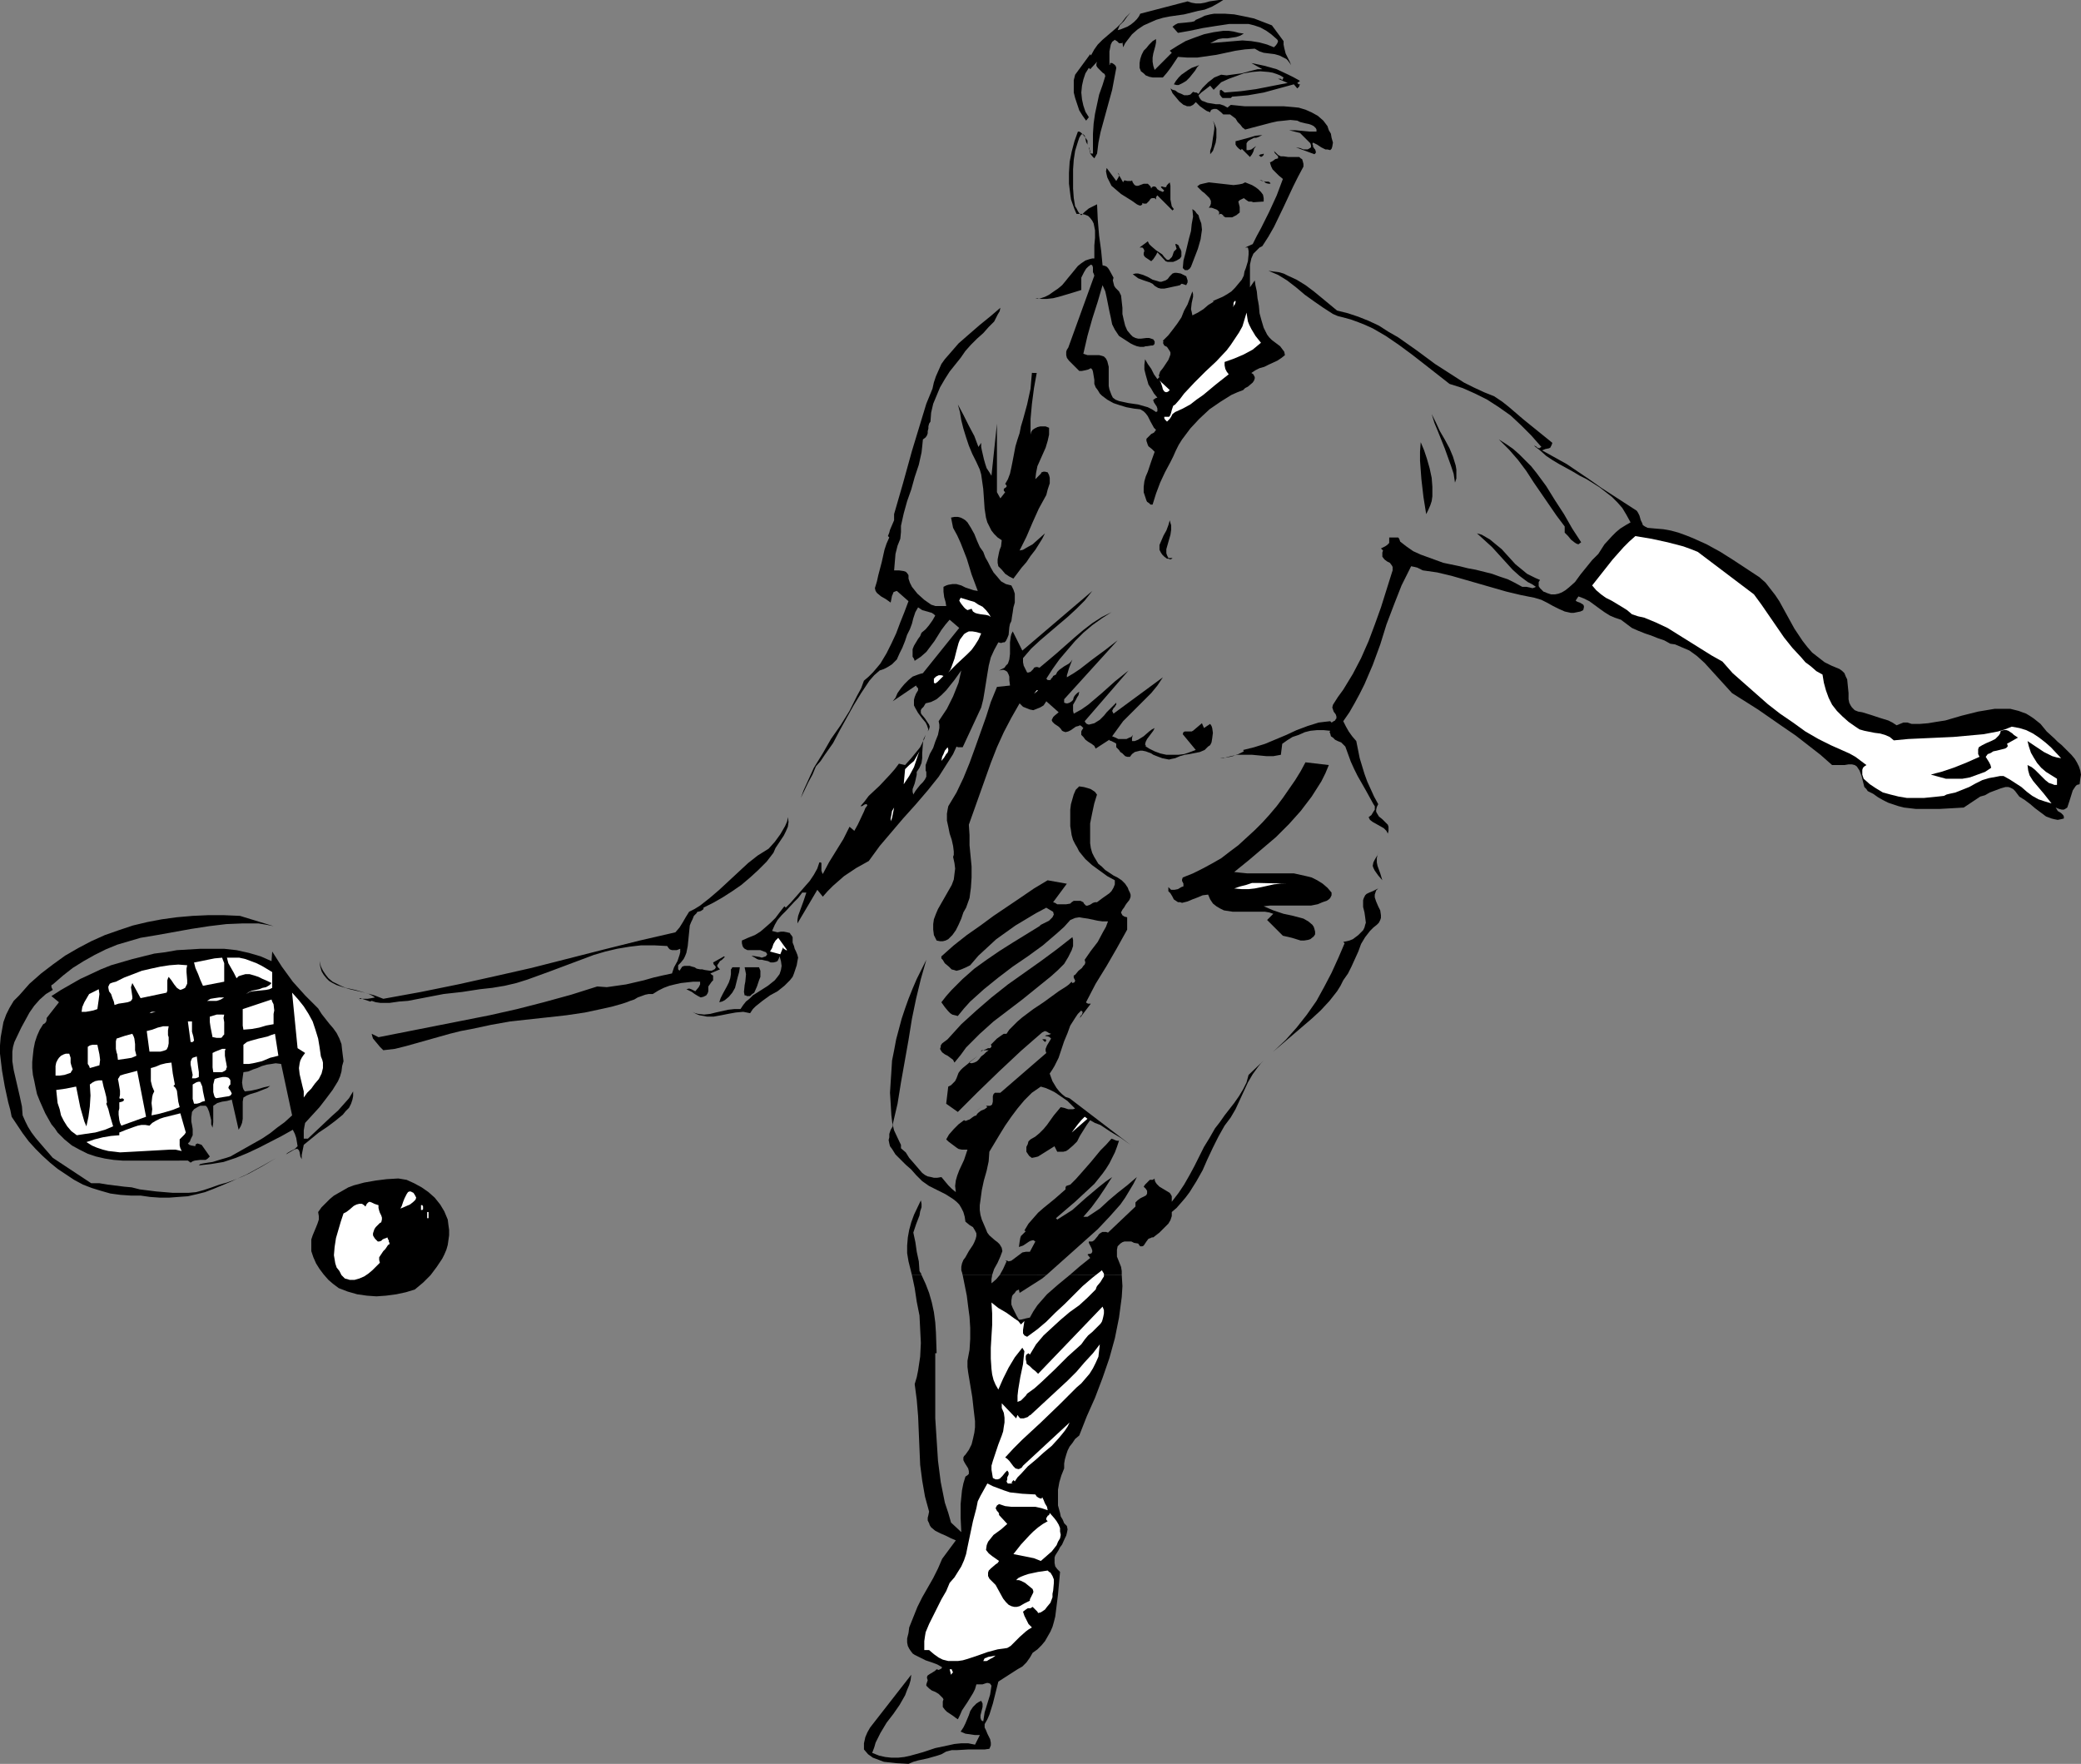 <?xml version="1.0" encoding="UTF-8" standalone="no"?>
<svg
   version="1.0"
   width="129.766mm"
   height="109.982mm"
   id="svg87"
   sodipodi:docname="Tennis 10.wmf"
   xmlns:inkscape="http://www.inkscape.org/namespaces/inkscape"
   xmlns:sodipodi="http://sodipodi.sourceforge.net/DTD/sodipodi-0.dtd"
   xmlns="http://www.w3.org/2000/svg"
   xmlns:svg="http://www.w3.org/2000/svg">
  <rect width="100%" height="100%" fill="#808080" stroke="none"/>
  <sodipodi:namedview
     id="namedview87"
     pagecolor="#ffffff"
     bordercolor="#000000"
     borderopacity="0.25"
     inkscape:showpageshadow="2"
     inkscape:pageopacity="0.0"
     inkscape:pagecheckerboard="0"
     inkscape:deskcolor="#d1d1d1"
     inkscape:document-units="mm" />
  <defs
     id="defs1">
    <pattern
       id="WMFhbasepattern"
       patternUnits="userSpaceOnUse"
       width="6"
       height="6"
       x="0"
       y="0" />
  </defs>
  <path
     style="fill:#000000;fill-opacity:1;fill-rule:evenodd;stroke:none"
     d="m 288.294,0 -1.293,0.808 -1.454,0.808 -1.616,0.646 -1.616,0.323 -3.232,0.808 -3.394,0.485 -1.616,0.323 -1.616,0.485 -1.454,0.646 -1.454,0.646 -1.454,0.969 -1.293,1.131 -1.131,1.454 -0.485,0.646 -0.485,0.969 -0.162,-1.131 -0.162,0.162 h -0.323 -0.323 l -0.485,-0.485 -0.323,-0.162 -0.162,-0.162 -0.646,0.485 -0.323,0.646 -0.162,0.808 -0.162,0.808 v 1.616 1.616 l 0.162,-0.162 v -0.323 h 0.485 l 0.485,0.323 0.323,0.323 0.162,0.485 -0.485,2.585 -0.485,2.585 -2.747,10.016 -0.485,2.423 -0.323,2.585 -0.646,1.131 -0.485,-0.485 -0.485,-0.646 -0.162,-0.808 -0.162,-0.646 0.162,0.162 v 0.323 l 0.162,0.485 v 0.323 l 0.162,0.162 h 0.162 0.323 V 33.765 31.503 l 0.162,-2.423 0.323,-2.262 0.485,-2.262 0.485,-2.262 0.808,-2.262 0.646,-2.1 -0.162,-0.485 -0.485,-0.323 -0.808,-0.808 -0.323,-0.323 -0.323,-0.485 v -0.485 l 0.162,-0.485 -1.616,1.777 -0.323,-0.323 -0.808,1.292 -0.485,1.454 -0.323,1.454 -0.162,1.616 0.162,1.616 0.323,1.454 0.485,1.454 0.808,1.292 -0.646,0.808 -0.808,-1.131 -0.808,-1.292 -0.485,-1.454 -0.485,-1.454 -0.323,-1.292 V 20.356 18.902 l 0.323,-1.292 3.555,-4.847 0.162,0.323 0.808,-1.454 0.808,-1.131 1.131,-1.131 1.131,-0.969 2.262,-1.939 1.131,-1.131 0.97,-1.292 1.131,-1.131 -0.808,0.969 -0.808,1.131 -0.97,0.969 -0.485,1.131 0.646,-0.162 0.808,-0.323 0.808,-0.323 0.808,-0.485 0.808,-0.646 0.646,-0.646 0.485,-0.646 0.323,-0.646 11.15,-2.908 0.97,0.323 0.97,0.162 h 1.131 l 0.97,-0.162 1.131,-0.323 1.131,-0.162 L 287.324,0 Z"
     id="path1" />
  <path
     style="fill:#000000;fill-opacity:1;fill-rule:evenodd;stroke:none"
     d="m 302.515,9.693 v 0.808 l 0.162,0.808 0.323,1.292 0.646,1.292 0.323,0.646 0.323,0.808 -0.323,-0.485 -0.485,-0.646 -0.323,-0.323 -0.646,-0.323 -0.97,-0.485 -1.131,-0.323 -1.293,-0.162 -1.293,-0.162 -0.97,-0.323 -1.131,-0.646 -2.262,0.162 -2.262,0.323 -4.525,0.969 -2.262,0.323 -2.262,0.323 h -2.262 l -2.262,-0.162 -1.616,2.423 -0.97,1.292 -0.97,1.131 h -1.616 -0.808 l -0.808,-0.162 -0.808,-0.323 -0.485,-0.485 -0.646,-0.485 -0.323,-0.808 v -1.131 l 0.162,-0.969 0.323,-0.969 0.485,-0.969 0.646,-0.646 0.646,-0.808 0.808,-0.808 0.808,-0.485 v 0.808 l -0.162,0.808 -0.485,1.777 -0.162,0.969 v 0.969 l 0.162,0.969 0.323,0.969 4.04,-4.039 -0.485,-0.485 1.778,-1.131 1.939,-1.131 2.101,-0.808 2.262,-0.808 2.262,-0.485 2.262,-0.323 h 1.293 l 1.131,0.162 1.293,0.323 1.131,0.162 -0.808,0.485 -0.97,0.323 -2.101,0.323 h -1.131 l -0.97,0.162 -0.97,0.485 -0.97,0.485 1.778,-0.162 1.939,-0.162 1.939,-0.162 1.939,-0.162 2.101,0.162 1.939,0.323 1.778,0.485 0.808,0.323 0.808,0.323 0.485,-0.485 0.323,-0.485 0.162,-0.485 -0.162,-0.323 -0.162,-0.162 -1.293,-1.131 -1.131,-0.808 -1.454,-0.808 -1.454,-0.485 -1.293,-0.323 h -1.454 -1.616 -1.454 l -3.232,0.485 -3.07,0.485 -3.07,0.646 -2.747,0.485 -1.293,-1.454 0.646,-0.485 0.646,-0.323 1.778,-0.162 1.454,-0.162 0.646,-0.162 0.323,-0.323 1.131,-0.485 0.97,-0.485 1.293,-0.323 0.97,-0.162 h 2.424 l 2.262,0.162 2.424,0.485 2.262,0.485 2.101,0.808 2.101,0.808 v 0 z"
     id="path2" />
  <path
     style="fill:#000000;fill-opacity:1;fill-rule:evenodd;stroke:none"
     d="m 306.393,19.063 -0.646,0.485 0.323,0.323 h 0.162 0.162 l -0.162,0.323 v 0.162 l -0.323,0.323 -0.162,0.162 -0.808,-0.969 -3.555,0.969 -3.555,0.969 -3.717,0.646 -3.717,0.323 -0.323,0.323 h -0.646 -1.293 l -0.323,-0.323 -0.323,-0.485 v -0.969 l 0.323,-0.162 0.808,0.646 3.878,-0.323 3.555,-0.485 7.434,-1.454 -2.262,-0.969 h -0.162 0.323 0.485 l 0.323,0.323 0.323,-0.646 -0.808,-0.485 -0.808,-0.323 -0.97,-0.323 -0.97,-0.162 -1.939,-0.162 -1.939,0.162 -1.939,0.323 -1.778,0.646 -1.778,0.646 -1.778,0.808 -1.778,1.777 -0.808,-0.969 -1.454,1.131 -0.646,0.485 -0.646,0.646 0.162,0.485 0.323,0.485 0.323,0.323 0.485,0.162 0.808,0.323 0.97,0.162 0.97,0.162 h 0.97 l 0.97,0.323 0.808,0.485 0.808,-0.646 1.616,0.162 1.616,0.162 h 3.555 3.717 1.939 l 1.778,0.162 1.778,0.162 1.616,0.485 1.454,0.646 1.454,0.808 1.293,1.131 0.485,0.646 0.485,0.646 0.323,0.969 0.485,0.808 0.162,0.969 0.323,1.131 -0.162,0.969 -0.162,0.485 -0.323,0.323 -0.646,-0.162 h -0.485 l -0.97,-0.485 -0.97,-0.646 -0.97,-0.485 -0.162,0.323 0.162,0.323 v 0.323 l 0.323,0.485 0.162,0.162 0.162,0.485 v 0.323 l -0.323,0.323 -4.363,-1.616 0.97,0.162 0.808,0.323 h 0.97 l 0.323,-0.162 0.485,-0.323 v -0.485 l -0.162,-0.485 -0.323,-0.323 -0.485,-0.485 -0.808,-0.808 -0.808,-0.808 -2.586,-0.646 h 0.646 0.808 l 3.394,0.323 h 0.808 0.808 v -0.485 l -0.162,-0.323 -0.485,-0.485 -0.646,-0.323 -0.485,-0.162 -0.808,-0.162 -0.646,-0.162 -0.646,-0.162 -0.646,-0.323 -1.616,-0.162 -1.454,0.162 -1.616,0.162 -1.454,0.323 -3.07,0.808 -3.07,0.808 -0.646,-0.485 -0.485,-0.646 -0.646,-0.646 -0.485,-0.808 -0.646,-0.485 -0.646,-0.485 h -0.808 -0.323 -0.485 l -0.485,-0.485 -0.808,-0.646 -0.323,-0.162 h -0.323 -0.323 l -0.485,0.162 -0.162,0.162 -0.162,0.323 v 0.323 -0.162 l -0.323,-0.162 -0.485,-0.162 -0.485,-0.323 -1.131,-0.808 -0.97,-0.969 -0.646,0.646 -0.646,0.323 h -0.808 l -0.323,-0.162 -0.485,-0.162 -0.97,-0.808 -0.808,-0.969 -0.808,-0.969 -0.485,-1.131 0.485,0.323 0.646,0.162 0.646,0.485 0.808,0.323 0.646,0.323 h 0.808 l 0.646,-0.162 0.323,-0.323 0.323,-0.323 0.485,0.162 h 0.323 l 0.485,0.323 0.485,-0.808 0.485,-0.646 0.646,-0.646 0.646,-0.646 0.646,-0.485 0.808,-0.646 0.808,-0.323 0.808,-0.323 1.293,0.162 1.131,-0.162 2.424,-0.323 2.424,-0.646 1.293,-0.323 h 1.131 l -2.586,-1.454 3.07,0.646 2.909,0.808 2.747,1.292 1.293,0.646 z"
     id="path3" />
  <path
     style="fill:#000000;fill-opacity:1;fill-rule:evenodd;stroke:none"
     d="m 276.659,19.871 0.485,-0.808 0.646,-0.808 0.646,-0.646 1.616,-1.131 0.808,-0.485 1.778,-0.646 -0.485,0.485 -0.485,0.808 -1.293,1.616 -0.808,0.808 -0.808,0.485 -0.97,0.485 h -0.485 z"
     id="path4" />
  <path
     style="fill:#000000;fill-opacity:1;fill-rule:evenodd;stroke:none"
     d="m 285.224,36.35 v -0.808 l 0.323,-0.969 0.162,-0.969 0.162,-1.131 0.162,-0.969 0.162,-1.131 V 29.403 l -0.323,-0.969 0.485,0.969 0.323,0.969 v 1.131 0.969 l -0.162,1.131 -0.323,0.969 -0.323,0.969 z"
     id="path5" />
  <path
     style="fill:#000000;fill-opacity:1;fill-rule:evenodd;stroke:none"
     d="m 256.297,33.119 v 0.969 l -0.323,-0.646 -0.162,-0.808 -0.162,-0.646 -0.323,-0.323 h -0.485 l -0.485,0.808 -0.323,0.969 -0.646,2.1 -0.323,2.1 -0.162,2.262 v 2.262 2.262 l 0.162,2.262 0.323,1.939 0.323,0.485 0.323,0.646 0.323,0.485 0.485,0.485 0.808,-0.808 0.97,-0.808 1.939,-0.969 0.162,3.554 0.323,3.877 0.485,3.554 0.323,3.393 0.646,0.162 0.323,0.162 0.323,0.323 0.323,0.485 0.97,1.777 -0.162,0.646 0.162,0.646 0.162,0.646 0.323,0.485 0.808,0.808 0.485,0.969 0.323,2.908 v 1.454 l 0.323,1.454 0.323,1.292 0.485,1.131 0.808,0.969 0.485,0.485 0.646,0.323 0.646,0.162 h 0.646 l 1.293,-0.162 h 0.646 l 0.485,0.162 0.485,0.162 0.323,0.485 v 0.485 l -0.162,0.323 -0.323,0.162 h -0.323 l -0.97,0.162 h -0.323 l -0.485,0.162 h -0.808 l -0.808,-0.162 -0.808,-0.323 -0.646,-0.323 -2.747,-1.777 -0.97,-1.454 -0.646,-1.292 -0.323,-1.616 -0.323,-1.454 -0.646,-3.231 -0.323,-1.454 -0.646,-1.454 -1.131,3.877 -1.293,4.039 -1.131,4.039 -0.97,4.2 0.485,0.162 0.485,0.162 h 1.293 1.454 l 0.646,0.162 0.485,0.162 0.485,0.485 0.323,0.646 0.162,0.646 0.162,0.646 v 4.524 l 0.162,0.808 0.485,1.292 0.323,0.646 0.646,0.485 0.808,0.323 2.262,0.485 1.131,0.162 1.131,0.162 1.131,0.323 1.131,0.323 0.97,0.485 0.97,0.646 0.323,-0.162 v -0.162 -0.485 l -0.162,-0.485 -0.323,-0.485 -0.323,-0.485 -0.162,-0.485 v -0.162 l 0.323,-0.162 0.162,-0.162 0.485,-0.162 -0.808,-0.969 -0.646,-1.131 -0.646,-0.969 -0.323,-1.131 -0.323,-1.131 -0.323,-1.292 v -1.131 l 0.162,-1.292 0.646,1.131 0.808,1.131 0.646,1.292 0.808,1.131 0.485,-0.485 -0.162,-0.323 0.323,-0.969 0.646,-0.808 0.646,-0.969 0.646,-0.969 0.323,-0.808 0.162,-0.485 v -0.485 l -0.162,-0.323 -0.323,-0.485 -0.323,-0.485 -0.646,-0.323 -0.162,-0.323 -0.162,-0.323 0.162,-0.162 -0.162,-0.323 1.293,-1.292 1.131,-1.454 0.97,-1.292 0.97,-1.454 0.646,-1.616 0.808,-1.454 1.131,-3.07 0.162,0.646 v 0.646 l -0.323,1.454 -0.162,1.454 0.162,0.646 0.162,0.808 1.293,-0.646 1.293,-0.808 1.131,-0.969 1.293,-0.808 -0.162,-0.162 v 0 l 1.131,-0.485 1.131,-0.485 1.131,-0.646 0.97,-0.646 0.808,-0.808 0.808,-0.969 0.808,-0.969 0.485,-0.969 0.162,-0.969 0.323,-0.808 0.485,-1.616 0.162,-1.616 v -0.808 l -0.162,-0.808 h -0.646 l 1.778,-0.808 0.97,-1.939 0.97,-1.777 1.939,-3.877 1.778,-3.877 1.454,-3.877 -0.97,-0.808 -0.97,-0.969 -0.485,-0.485 -0.323,-0.646 -0.162,-0.485 -0.162,-0.646 v 0.162 0 l 0.323,-0.162 0.323,-0.162 0.646,-0.485 0.646,-0.162 v -0.323 -0.162 l -0.808,-0.808 v -0.162 l -0.162,-0.323 0.485,0.485 0.485,0.485 0.646,0.323 h 0.646 l 1.131,0.162 h 1.131 0.97 0.485 l 0.323,0.323 0.323,0.162 0.162,0.485 0.162,0.646 v 0.646 l -1.293,2.423 -1.131,2.262 -2.262,4.847 -2.262,4.685 -1.293,2.262 -1.454,2.262 -0.646,0.323 -0.485,0.485 -0.485,0.485 -0.485,0.485 -0.485,1.131 -0.323,1.454 v 1.292 1.454 1.292 1.292 l 1.131,-1.616 0.162,1.131 0.323,1.454 0.162,1.616 0.162,0.808 0.162,0.969 0.162,1.777 0.485,1.777 0.485,1.616 0.808,1.616 0.485,0.646 0.646,0.646 0.646,0.485 0.646,0.485 0.646,0.485 0.485,0.646 0.485,0.646 0.162,0.808 -0.808,0.646 -0.97,0.646 -2.101,0.969 -0.97,0.485 -1.131,0.323 -0.97,0.485 -0.97,0.646 0.485,0.323 0.162,0.323 0.162,0.323 v 0.323 l -0.162,0.485 -0.323,0.485 -1.131,0.969 -0.646,0.323 -0.485,0.485 -1.293,0.485 -1.454,0.646 -1.293,0.808 -1.293,0.808 -2.586,1.777 -2.424,2.262 -2.101,2.262 -1.939,2.585 -0.808,1.292 -0.646,1.292 -0.646,1.454 -0.646,1.292 -1.293,2.423 -1.131,2.423 -0.97,2.585 -0.808,2.585 h -0.485 l -0.323,-0.323 -0.485,-0.323 -0.162,-0.323 -0.323,-0.969 -0.323,-0.969 v -1.292 l 0.162,-1.292 0.323,-1.131 0.485,-1.131 0.808,-2.423 0.808,-2.262 -0.323,-0.323 -0.323,-0.323 -0.808,-0.646 -0.162,-0.323 -0.162,-0.485 -0.162,-0.485 v -0.485 l 0.646,-0.646 0.485,-0.485 0.646,-0.323 0.485,-0.646 -0.485,-0.485 -0.808,-1.454 -0.323,-0.646 -0.323,-0.646 -0.485,-0.646 -0.485,-0.485 -0.808,-0.485 -1.454,-0.162 -1.778,-0.323 -1.616,-0.485 -1.454,-0.485 -1.454,-0.808 -1.293,-0.969 -0.485,-0.485 -0.485,-0.808 -0.485,-0.646 -0.323,-0.808 v -0.969 l -0.162,-0.969 -0.162,-0.969 -0.162,-0.485 -0.323,-0.323 -0.646,0.323 -0.646,0.162 -0.808,0.162 h -0.646 l -1.293,-1.292 -1.131,-1.131 -0.485,-0.646 -0.162,-0.646 v -0.808 l 0.162,-0.485 0.323,-0.485 6.141,-16.963 -0.162,-0.485 -0.162,-0.323 V 63.006 l -0.162,-0.485 -0.323,-0.162 -0.646,0.485 -0.485,0.485 -0.485,0.808 -0.323,0.646 -0.323,0.646 v 0.808 0.808 0.646 0.646 l -2.586,0.808 -2.747,0.808 -1.293,0.323 -1.454,0.162 h -1.293 l -1.454,-0.162 0.485,0.162 0.808,-0.162 0.97,-0.323 0.97,-0.485 1.131,-0.808 0.97,-0.646 0.97,-0.808 0.808,-0.969 0.646,-0.808 0.808,-0.969 1.454,-1.777 0.808,-0.646 0.97,-0.646 0.97,-0.323 0.646,-0.162 h 0.485 v -0.646 -1.616 -0.808 l 0.162,-1.777 v -1.777 l -0.162,-0.808 -0.162,-0.808 -0.323,-0.646 -0.485,-0.646 -0.485,-0.485 -0.808,-0.323 -0.808,-0.162 h -1.131 l -0.485,-1.131 -0.808,-2.262 -0.162,-1.131 -0.323,-2.585 v -2.585 l 0.162,-2.585 0.485,-2.423 0.646,-2.423 0.808,-2.262 h 0.323 l 0.323,0.162 0.646,0.646 0.485,0.646 z"
     id="path6" />
  <path
     style="fill:#000000;fill-opacity:1;fill-rule:evenodd;stroke:none"
     d="m 297.505,31.826 -0.97,0.485 -0.485,0.162 h -0.485 l -0.97,0.485 -0.485,0.323 -0.323,0.485 v 1.616 h 0.323 0.162 l 0.646,-0.162 1.131,-0.808 -0.485,0.646 -0.162,0.646 -0.323,0.646 -0.485,0.646 -1.939,-1.939 -0.162,0.323 -0.485,-0.323 -0.485,-0.485 -0.323,-0.485 V 33.603 33.28 l 3.07,-0.808 1.616,-0.485 z"
     id="path7" />
  <path
     style="fill:#000000;fill-opacity:1;fill-rule:evenodd;stroke:none"
     d="m 297.828,36.188 v 0.323 l -0.162,0.162 -0.162,0.162 -0.323,0.162 -0.162,-0.162 -0.323,-0.162 0.162,-0.162 0.323,-0.162 h 0.162 0.162 z"
     id="path8" />
  <path
     style="fill:#000000;fill-opacity:1;fill-rule:evenodd;stroke:none"
     d="m 263.084,42.65 0.485,-0.808 0.162,-0.323 v -0.485 l -0.323,-0.323 1.293,2.262 0.162,-0.323 0.162,-0.162 0.646,0.162 h 0.646 0.323 l 0.162,-0.162 0.162,0.485 0.323,0.485 0.162,0.162 0.323,0.162 h 0.485 l 1.293,-0.485 h 0.808 0.162 l 0.323,0.323 0.323,0.323 0.162,0.485 0.162,-0.323 0.323,-0.162 h 0.323 l 0.323,0.162 0.323,0.485 0.485,0.323 0.808,0.323 0.323,-0.323 -0.808,-0.808 0.162,-0.162 h 0.162 l 0.485,0.162 h 0.162 0.323 v -0.162 l 0.162,-0.323 0.646,-0.646 0.162,0.808 v 0.808 0.808 0.808 0.808 l 0.162,0.808 0.162,0.808 0.485,0.646 -0.323,0.323 -3.555,-3.554 -0.162,0.162 -0.162,0.323 v 0.485 l -0.323,-0.323 h -0.162 -0.485 l -0.323,0.162 -0.323,0.485 -0.323,0.323 -0.323,0.323 h -0.323 -0.323 l -0.323,-0.162 v 0.323 l -0.162,0.162 -0.323,0.162 -0.485,-0.162 -0.323,-0.162 -1.131,-0.808 -1.293,-0.808 -1.293,-0.808 -1.131,-0.969 -1.131,-0.969 -0.646,-1.292 -0.323,-0.646 -0.162,-0.646 -0.162,-0.808 0.162,-0.808 z"
     id="path9" />
  <path
     style="fill:#000000;fill-opacity:1;fill-rule:evenodd;stroke:none"
     d="m 299.444,43.297 h -0.323 -0.162 l -0.646,-0.162 -0.323,-0.323 -0.323,-0.162 -0.323,-0.162 h -0.485 l 0.646,0.162 0.808,0.162 h 0.646 l 0.323,0.162 z"
     id="path10" />
  <path
     style="fill:#000000;fill-opacity:1;fill-rule:evenodd;stroke:none"
     d="m 297.828,47.497 -2.424,0.162 -0.485,-0.162 h -0.646 l -0.485,-0.323 -0.646,-0.485 -0.323,0.162 -0.323,0.162 -0.323,0.162 -0.323,0.323 0.162,0.646 0.162,0.646 v 1.292 l -0.808,0.646 -0.97,0.485 h -1.131 -0.485 l -0.485,-0.323 v -0.162 l -0.485,-0.323 h -0.323 l -0.162,0.323 v -0.485 -0.323 l -0.323,-0.323 -0.162,-0.162 -1.293,-0.485 h -0.646 l 0.323,-0.485 0.162,-0.485 v -0.323 -0.323 l -0.323,-0.646 -0.485,-0.485 -0.646,-0.646 -0.646,-0.485 -0.646,-0.646 -0.485,-0.485 0.646,-0.485 0.646,-0.162 1.454,-0.323 1.454,0.162 1.454,0.162 1.454,0.162 1.454,0.162 1.293,-0.162 0.808,-0.162 0.646,-0.323 0.808,0.323 0.808,0.323 0.808,0.485 0.646,0.485 0.646,0.646 0.485,0.646 0.162,0.808 v 0.323 z"
     id="path11" />
  <path
     style="fill:#000000;fill-opacity:1;fill-rule:evenodd;stroke:none"
     d="m 283.284,54.121 -0.323,2.262 -0.646,2.262 -0.808,2.1 -0.808,2.1 -0.323,0.485 -0.485,0.323 h -0.646 l -0.485,-0.485 0.162,-1.777 0.485,-1.777 0.808,-3.393 0.485,-1.777 0.162,-1.616 0.323,-1.777 -0.162,-1.777 0.646,0.485 0.323,0.485 0.485,0.485 0.162,0.646 0.485,1.292 z"
     id="path12" />
  <path
     style="fill:#000000;fill-opacity:1;fill-rule:evenodd;stroke:none"
     d="m 275.043,61.229 h 0.485 l 0.323,-0.323 0.323,-0.323 0.162,-0.323 0.323,-0.969 0.323,-0.323 0.323,-0.323 -0.323,-1.131 h 0.323 l 0.485,0.323 0.162,0.485 0.323,0.485 0.162,0.485 v 0.646 0.485 l -0.323,0.485 -0.808,0.485 -0.808,0.323 h -0.808 -0.485 l -0.485,-0.162 -1.939,-2.1 -0.323,0.646 -0.323,0.485 -0.323,0.485 -0.485,0.485 -0.485,-0.323 -0.485,-0.323 -0.485,-0.323 -0.323,-0.485 v -0.485 l 0.162,-0.485 -0.162,-0.485 -0.323,-0.323 h -0.646 l 1.939,-1.454 0.323,0.646 0.485,0.485 1.131,0.969 1.454,0.969 0.485,0.646 z"
     id="path13" />
  <path
     style="fill:#000000;fill-opacity:1;fill-rule:evenodd;stroke:none"
     d="m 315.12,73.184 2.586,0.646 2.424,0.808 2.424,0.969 2.424,1.131 2.262,1.454 2.262,1.292 4.363,3.07 4.363,3.231 4.525,2.908 2.262,1.454 2.262,1.131 2.424,1.131 2.424,0.969 1.939,1.292 1.616,1.292 3.394,2.908 3.394,2.746 3.394,2.746 -0.162,0.485 -0.162,0.323 -0.162,0.323 -0.323,0.162 -0.808,0.162 -0.808,0.323 2.909,1.616 2.909,1.616 5.494,3.716 2.747,1.939 2.747,1.777 2.747,1.777 2.747,1.777 0.323,0.485 0.323,0.646 0.323,1.131 0.323,0.646 0.162,0.485 0.485,0.323 0.646,0.323 1.778,0.162 1.939,0.162 1.778,0.323 1.778,0.485 1.778,0.646 1.616,0.646 3.232,1.454 3.232,1.777 3.07,1.939 6.141,4.039 1.454,1.292 1.131,1.454 1.131,1.454 0.97,1.454 1.778,3.231 1.778,3.231 1.939,2.908 1.131,1.454 1.131,1.292 1.454,1.131 1.454,1.131 1.616,0.808 1.939,0.808 0.646,0.485 0.485,0.485 0.323,0.808 0.323,0.646 0.162,1.616 0.162,1.616 v 1.454 l 0.162,0.808 0.323,0.646 0.323,0.485 0.646,0.646 0.808,0.323 0.97,0.162 2.101,0.646 1.939,0.646 2.101,0.646 0.97,0.485 0.97,0.646 0.808,-0.323 0.808,-0.323 h 0.97 l 0.97,0.323 h 1.939 l 1.939,-0.162 1.939,-0.323 2.101,-0.323 3.878,-1.131 3.878,-0.969 1.939,-0.323 1.939,-0.323 h 1.939 1.778 l 1.939,0.485 1.778,0.646 0.808,0.485 0.97,0.646 0.808,0.646 0.808,0.646 1.454,1.777 1.778,1.616 0.808,0.808 0.97,0.808 1.616,1.616 0.646,0.646 0.808,0.969 0.485,0.808 0.485,0.969 0.323,0.969 0.162,0.969 -0.162,0.969 -0.162,1.292 -0.646,0.162 -0.323,0.323 -0.646,0.969 -0.808,2.585 -0.323,0.969 -0.162,0.485 -0.485,0.323 -0.323,0.162 h -0.485 l -0.646,-0.162 -0.808,-0.323 0.323,0.485 0.162,0.323 0.808,0.485 0.485,0.485 0.162,0.323 v 0.485 l -0.646,0.162 -0.808,0.162 -0.808,-0.162 -0.646,-0.162 -1.293,-0.485 -1.293,-0.969 -1.293,-0.969 -1.131,-0.969 -1.293,-0.969 -1.293,-0.808 -0.485,-0.646 -0.485,-0.646 -0.485,-0.485 -0.646,-0.323 -0.485,-0.162 h -0.646 l -1.131,0.323 -1.293,0.485 -1.293,0.485 -1.131,0.646 -1.131,0.323 -3.878,2.585 -2.747,0.162 -2.909,0.162 h -2.747 -2.909 l -2.747,-0.323 -1.293,-0.323 -2.424,-0.808 -1.293,-0.646 -1.131,-0.646 -1.131,-0.808 -0.646,-0.323 -0.646,-0.323 -0.323,-0.485 -0.485,-0.485 -0.323,-1.292 -0.323,-1.292 -0.485,-1.292 -0.323,-0.485 -0.323,-0.485 -0.485,-0.323 -0.646,-0.162 h -0.808 l -0.97,0.162 h -2.909 l -2.747,-2.423 -2.909,-2.262 -2.909,-2.262 -3.07,-2.1 -5.818,-4.039 -6.141,-3.877 -3.232,-3.554 -1.616,-1.777 -1.616,-1.777 -1.778,-1.616 -1.778,-1.292 -1.131,-0.485 -2.262,-0.969 -1.131,-0.162 -1.454,-0.808 -1.454,-0.485 -1.616,-0.646 -1.454,-0.485 -1.616,-0.646 -1.454,-0.646 -1.293,-0.969 -1.293,-0.969 -1.454,-0.485 -1.131,-0.485 -1.293,-0.808 -1.131,-0.808 -2.424,-1.777 -1.293,-0.646 -1.293,-0.485 -0.646,0.969 0.162,0.162 0.323,0.162 0.485,0.162 0.808,0.485 0.162,0.323 v 0.323 l -0.162,0.646 -0.646,0.323 -0.808,0.162 -0.808,0.162 h -0.646 l -1.454,-0.323 -1.454,-0.646 -1.293,-0.646 -1.454,-0.808 -1.293,-0.646 -1.616,-0.485 -3.232,-0.646 -3.394,-0.808 -12.928,-3.716 -3.394,-0.808 -3.394,-0.485 -0.646,-0.323 -0.646,-0.323 -0.646,-0.162 -0.808,-0.162 -1.131,2.262 -1.131,2.262 -1.778,4.524 -1.778,4.685 -1.454,4.685 -1.778,4.847 -1.939,4.524 -1.131,2.262 -1.131,2.1 -1.293,2.262 -1.454,2.1 0.646,1.292 0.646,1.131 0.808,1.131 0.97,1.131 0.808,4.039 1.131,3.716 0.646,1.777 0.808,1.777 0.808,1.777 0.97,1.777 -0.323,0.646 -0.162,0.646 v 0.485 l 0.162,0.323 0.485,0.808 0.808,0.646 0.646,0.646 0.646,0.646 0.162,0.485 v 0.485 0.485 l -0.162,0.646 -0.323,-0.646 -0.646,-0.646 -2.586,-1.454 -0.646,-0.485 -0.323,-0.646 0.646,-0.485 0.485,-0.808 0.323,-0.485 v -0.323 -0.485 l -0.323,-0.485 -1.778,-3.231 -1.939,-3.393 -0.808,-1.616 -0.808,-1.777 -0.646,-1.777 -0.646,-1.777 -0.485,-0.485 -0.485,-0.485 -0.808,-0.323 -0.646,-0.323 -0.485,-0.485 -0.485,-0.323 -0.162,-0.646 -0.162,-0.323 0.162,-0.323 -1.616,-0.162 h -1.454 l -1.616,0.162 -1.293,0.323 -1.454,0.646 -1.454,0.485 -1.293,0.808 -1.131,0.808 -0.323,2.585 -1.778,0.323 h -1.616 l -3.394,-0.323 h -1.778 -1.616 l -1.616,0.323 -1.778,0.485 h -0.808 l 1.616,-0.162 1.454,-0.323 1.293,-0.485 1.293,-0.646 -0.162,-0.323 1.293,-0.323 1.293,-0.323 2.586,-0.808 5.01,-2.1 2.424,-1.131 2.586,-0.969 2.586,-0.808 1.293,-0.162 1.454,-0.162 0.323,0.323 0.485,-0.323 0.323,-0.162 0.162,-0.323 0.162,-0.162 v -0.485 l -0.162,-0.485 -0.485,-0.646 -0.162,-0.485 -0.162,-0.485 0.162,-0.646 1.131,-1.777 1.293,-1.777 2.262,-3.716 1.939,-3.716 1.778,-4.039 1.454,-3.877 1.454,-4.039 2.586,-8.239 0.162,-0.485 v -0.485 -0.323 l -0.162,-0.323 -0.485,-0.646 -0.646,-0.323 -0.646,-0.485 -0.485,-0.646 v -0.323 -0.162 -0.485 l 0.162,-0.485 -0.485,-0.485 0.97,-0.485 0.485,-0.323 0.485,-0.485 v -1.292 h 0.323 0.485 0.323 0.97 l 0.162,0.162 0.162,0.323 0.162,0.485 1.454,1.131 1.616,1.131 1.778,0.808 1.778,0.646 1.778,0.646 1.778,0.646 3.878,0.808 1.939,0.485 1.778,0.323 3.878,0.969 1.778,0.646 1.939,0.646 1.616,0.808 1.778,0.969 h 0.485 0.485 l 0.808,0.162 0.646,0.162 0.485,-0.162 0.323,-0.162 -0.97,-0.646 -0.97,-0.485 -1.939,-1.454 -1.616,-1.454 -1.616,-1.777 -1.616,-1.777 -1.616,-1.777 -1.778,-1.616 -1.778,-1.616 1.131,0.323 1.939,1.131 0.97,0.808 1.778,1.454 3.232,3.554 1.778,1.454 0.97,0.808 0.97,0.485 0.97,0.485 1.131,0.485 -0.323,0.485 v 0.485 0.485 l 0.323,0.485 0.323,0.323 0.485,0.485 0.485,0.162 0.323,0.162 0.97,0.323 h 0.97 l 0.808,-0.162 0.808,-0.323 0.808,-0.485 0.808,-0.646 1.454,-1.292 1.293,-1.777 2.747,-3.393 1.454,-1.454 1.454,-2.262 1.778,-1.939 0.97,-0.969 0.97,-0.808 1.293,-0.808 1.131,-0.646 -0.97,-1.777 -0.97,-1.616 -1.131,-1.292 -1.293,-1.292 -1.454,-1.131 -1.454,-1.131 -3.07,-1.939 -1.616,-0.808 -1.616,-0.969 -3.232,-1.777 -1.616,-0.969 -1.454,-0.969 -1.454,-1.292 -1.454,-1.131 0.485,0.162 0.323,0.323 0.485,0.162 0.162,-0.162 0.323,-0.162 -2.424,-2.746 -2.424,-2.423 -2.424,-2.262 -2.747,-1.939 -2.747,-1.777 -2.909,-1.454 -2.909,-1.292 -3.07,-0.969 -5.979,-4.685 -2.909,-2.262 -3.07,-2.262 -3.07,-2.1 -3.07,-1.777 -1.778,-0.808 -1.616,-0.646 -1.778,-0.646 -1.778,-0.485 -1.293,-0.323 -1.131,-0.485 -2.262,-1.454 -2.101,-1.454 -2.262,-1.616 -2.101,-1.777 -2.101,-1.616 -2.101,-1.292 -1.131,-0.485 -1.131,-0.485 1.131,0.162 1.293,0.162 1.131,0.323 0.97,0.485 2.101,0.969 2.101,1.292 1.939,1.454 1.778,1.454 z"
     id="path14" />
  <path
     style="fill:#000000;fill-opacity:1;fill-rule:evenodd;stroke:none"
     d="m 279.891,66.561 -0.162,0.323 -0.162,0.323 -0.485,-0.162 -0.485,-0.162 h -0.162 l -0.323,0.323 -0.646,0.162 -0.808,0.162 -1.454,0.323 -0.808,0.162 h -0.808 l -0.646,-0.162 -0.808,-0.485 -0.485,-0.485 -0.646,-0.323 -1.454,-0.485 -1.293,-0.485 -0.646,-0.485 -0.646,-0.485 0.646,-0.162 h 0.646 l 1.131,0.323 1.131,0.485 1.131,0.646 1.131,0.323 0.485,0.162 h 0.485 l 0.485,-0.162 0.485,-0.162 0.485,-0.323 0.485,-0.646 0.323,-0.323 0.323,-0.323 0.485,-0.162 h 0.485 l 0.97,0.162 0.97,0.485 0.323,0.162 0.162,0.485 0.162,0.485 z"
     id="path15" />
  <path
     style="fill:#ffffff;fill-opacity:1;fill-rule:evenodd;stroke:none"
     d="m 290.556,72.376 0.162,-0.485 V 71.407 l 0.162,-0.323 0.162,-0.162 h 0.162 v 0.323 l -0.162,0.485 -0.162,0.162 z"
     id="path16" />
  <path
     style="fill:#000000;fill-opacity:1;fill-rule:evenodd;stroke:none"
     d="m 226.401,84.332 -2.586,3.231 -1.131,1.777 -1.131,1.939 -0.808,1.939 -0.808,1.939 -0.485,2.1 -0.162,2.1 -0.323,0.485 -0.162,0.646 v 0.485 l -0.162,0.646 v 0.485 l -0.162,0.485 -0.323,0.485 -0.646,0.485 -0.162,1.616 -0.162,1.454 -0.646,2.908 -0.97,2.908 -0.808,2.908 -0.97,2.746 -0.808,2.908 -0.646,2.908 v 1.454 l -0.162,1.616 -0.323,0.808 -0.323,0.808 -0.485,1.939 -0.162,1.939 -0.162,1.939 h 1.131 l 1.131,0.162 0.485,0.162 0.323,0.323 0.323,0.485 v 0.808 l 0.323,0.969 0.485,0.969 0.646,0.808 0.646,0.808 1.616,1.454 1.616,1.131 0.97,0.323 h 0.808 0.808 0.97 l -0.162,-0.969 -0.323,-1.131 -0.162,-1.292 v -0.485 -0.646 l 0.646,-0.323 0.485,-0.162 0.97,-0.162 h 0.97 l 1.131,0.323 0.97,0.485 0.97,0.323 0.97,0.323 0.97,0.162 -1.454,-3.877 -1.131,-3.716 -1.454,-3.716 -0.808,-1.777 -0.97,-1.777 -0.485,-2.423 0.808,-0.162 h 0.808 l 0.646,0.162 0.646,0.323 0.485,0.323 0.485,0.485 0.808,1.292 0.808,1.454 0.323,0.808 0.323,0.808 0.646,1.454 0.808,1.131 0.485,1.292 0.646,1.131 0.646,1.292 0.646,1.131 0.97,1.131 0.808,0.969 1.131,0.646 0.646,0.162 0.646,0.162 0.485,0.969 0.323,0.969 v 1.131 0.969 l -0.323,1.131 -0.162,1.131 -0.162,0.969 -0.162,1.131 -0.323,0.646 -0.162,0.808 -0.162,1.777 -0.323,0.808 -0.323,0.646 -0.323,0.323 h -0.323 l -0.485,0.162 -0.646,-0.162 -0.97,1.777 -0.808,1.777 -0.485,1.939 -0.323,1.939 -0.646,4.039 -0.323,1.939 -0.485,1.939 -4.363,9.37 h -0.808 -0.323 l -0.323,-0.162 -0.808,1.777 -1.131,1.777 -1.131,1.777 -1.131,1.777 -2.586,3.231 -2.909,3.393 -2.909,3.231 -2.747,3.231 -2.747,3.231 -2.586,3.554 -2.909,1.616 -2.909,1.939 -1.293,1.131 -1.293,1.131 -1.293,1.292 -1.131,1.292 -1.293,-1.616 -4.686,7.916 v -0.808 l 0.162,-0.969 0.646,-1.777 0.646,-1.777 0.646,-1.939 h -0.97 l -0.97,1.292 -0.97,0.969 -1.939,2.1 -0.97,0.969 -0.97,1.131 -0.646,1.131 -0.646,1.454 0.646,0.162 0.646,0.162 0.808,-0.162 h 0.646 l 0.808,0.162 0.646,0.162 0.162,0.323 0.162,0.162 0.323,0.485 v 0.485 0.808 l 0.323,0.808 0.162,0.646 0.323,0.646 0.323,0.808 0.162,0.646 -0.162,0.808 -0.162,0.969 -0.323,0.969 -0.323,0.969 -0.323,0.808 -0.646,0.808 -1.293,1.292 -1.616,1.292 -1.778,0.969 -1.778,1.292 -1.616,1.292 -0.646,0.646 -0.646,0.969 -0.808,-0.162 -0.808,-0.162 -1.778,0.162 -1.778,0.323 -1.616,0.323 -1.778,0.323 h -1.616 l -0.808,-0.162 -0.97,-0.162 -0.808,-0.323 -0.808,-0.485 0.646,0.323 0.646,0.162 1.454,0.162 1.454,-0.162 1.293,-0.323 2.909,-0.646 1.454,-0.162 h 1.454 l 0.646,-0.969 0.646,-0.808 0.808,-0.646 0.808,-0.808 1.778,-1.131 1.778,-1.131 0.808,-0.646 0.808,-0.646 0.646,-0.808 0.485,-0.646 0.323,-0.969 0.162,-0.969 -0.162,-1.131 -0.323,-1.131 -0.162,0.485 -0.162,0.323 -0.162,0.323 -0.323,0.162 -0.646,0.162 h -0.646 l -0.646,-0.323 -0.808,-0.162 -0.646,-0.162 h -0.646 l -0.485,-0.162 -0.485,-0.323 -0.323,-0.162 -0.485,-0.323 0.97,0.162 0.97,0.162 0.485,0.162 0.485,-0.162 0.485,-0.162 0.323,-0.485 -0.323,-0.485 -0.485,-0.162 -0.808,-0.323 h -1.131 -0.97 -0.97 l -0.323,-0.162 -0.323,-0.162 -0.323,-0.323 -0.162,-0.323 -0.162,-0.646 v -0.646 l 1.454,-0.646 1.616,-0.646 1.293,-0.808 1.131,-0.969 1.293,-1.131 1.131,-1.131 0.97,-1.292 1.131,-1.454 0.323,0.323 1.131,-1.131 1.131,-1.292 2.262,-2.585 1.131,-1.292 0.97,-1.454 0.808,-1.454 0.485,-1.454 h 0.323 l 0.162,0.162 v 0.323 1.454 l 0.162,0.485 0.162,0.323 1.454,-2.746 3.394,-5.493 1.454,-2.908 1.131,0.969 0.808,-1.454 1.454,-3.07 0.323,-0.808 0.485,-0.646 -0.162,-0.323 h -0.162 l -0.485,0.162 -0.162,0.162 -0.323,0.162 h -0.323 l 0.97,-1.131 0.97,-1.292 2.586,-2.423 2.424,-2.585 1.131,-1.292 0.97,-1.292 1.454,0.323 1.454,-1.616 1.454,-1.777 0.646,-0.808 0.485,-0.969 0.485,-0.969 0.323,-0.969 -0.485,0.969 -0.162,1.131 -0.162,2.262 v 1.131 l -0.162,1.131 -0.485,1.131 -0.646,0.969 v 0.646 l -0.323,1.454 -0.162,0.646 -0.485,1.292 v 0.646 l 0.162,0.646 0.485,-0.808 0.485,-0.646 0.646,-0.808 0.646,-0.646 0.485,-0.646 0.323,-0.646 v -0.808 -0.323 l -0.162,-0.323 v -1.292 l 0.485,-1.292 0.485,-1.292 0.808,-1.454 0.485,-1.454 0.646,-1.616 0.323,-1.616 v -0.808 l -0.162,-0.808 1.939,-2.908 1.454,-2.908 0.646,-1.616 0.646,-1.616 0.323,-1.454 0.323,-1.454 -0.808,1.131 -0.808,1.131 -1.939,2.423 -1.131,1.131 -1.131,0.969 -1.293,0.646 -1.293,0.323 -0.485,0.808 -0.485,0.485 -0.162,0.323 v 0.323 0.323 l 0.162,0.323 0.808,0.969 0.646,0.969 0.323,0.485 0.162,0.485 -0.162,0.646 -0.323,0.485 0.162,-0.485 -0.162,-0.485 -0.162,-0.485 -0.323,-0.646 -0.808,-0.969 -0.97,-1.292 -0.646,-1.131 -0.323,-0.646 v -0.646 -0.646 l 0.162,-0.646 0.323,-0.808 0.485,-0.808 v -0.162 -0.323 l -0.323,-0.323 -0.162,-0.323 -5.494,3.716 0.646,-0.808 0.485,-1.131 0.808,-1.131 0.808,-0.969 0.97,-0.969 0.97,-0.808 1.293,-0.485 0.485,-0.162 0.646,-0.162 8.565,-10.663 -2.262,-1.939 -0.97,1.131 -0.97,1.292 -0.808,1.292 -0.808,1.292 -0.97,1.292 -0.97,1.292 -1.293,1.131 -1.454,0.969 -0.162,-0.485 -0.323,-0.485 v -0.808 -0.969 l 0.323,-0.808 0.485,-0.808 0.485,-0.808 0.485,-0.646 0.323,-0.808 0.97,-0.808 0.808,-0.969 0.808,-1.131 0.646,-1.131 -0.323,-0.323 -0.485,-0.323 -2.262,-0.646 -0.485,-0.323 -0.485,-0.323 -0.646,1.131 -0.485,1.454 -0.323,1.292 -0.485,1.292 -0.646,1.292 -0.485,1.454 -0.646,1.616 -0.646,1.292 -0.646,1.454 -1.131,1.131 -0.485,0.323 -0.808,0.485 -0.646,0.323 -0.97,0.323 -1.293,1.131 -1.131,1.292 -0.97,1.454 -0.97,1.454 -1.778,2.908 -1.616,2.908 -1.616,2.908 -1.616,3.07 -1.939,2.746 -0.97,1.454 -1.131,1.292 -0.808,1.939 -0.97,1.777 -1.778,3.716 0.646,-1.777 0.808,-1.777 1.616,-3.554 2.101,-3.393 1.939,-3.393 2.262,-3.231 2.101,-3.393 1.778,-3.554 0.97,-1.777 0.646,-1.777 1.131,-0.969 0.97,-0.969 0.97,-1.131 0.808,-0.969 1.454,-2.423 1.131,-2.262 1.131,-2.423 0.97,-2.585 0.97,-2.423 0.97,-2.585 -2.747,-2.423 -0.485,0.162 -0.323,0.162 -0.162,0.485 -0.162,0.323 -0.162,0.808 -0.162,0.808 -1.131,-0.808 -1.131,-0.646 -0.97,-0.808 -0.323,-0.485 -0.162,-0.646 0.485,-1.616 0.323,-1.454 0.808,-3.07 0.646,-2.908 0.485,-1.454 0.646,-1.454 -0.323,-0.323 0.323,-0.808 0.162,-0.646 0.485,-1.131 0.485,-1.131 v -0.646 -0.808 l 2.101,-7.27 2.101,-7.593 2.262,-7.432 1.131,-3.716 1.454,-3.554 0.323,-1.454 0.485,-1.454 0.646,-1.454 0.646,-1.454 0.808,-1.131 1.131,-1.292 2.101,-2.423 2.586,-2.262 2.424,-2.1 2.586,-2.1 2.262,-1.939 -0.162,0.808 -0.485,0.808 -0.808,1.616 -1.293,1.292 -1.293,1.454 -1.454,1.292 -1.454,1.454 -1.293,1.454 z"
     id="path17" />
  <path
     style="fill:#ffffff;fill-opacity:1;fill-rule:evenodd;stroke:none"
     d="m 297.182,80.777 -0.97,0.808 -0.97,0.808 -2.101,1.131 -2.262,0.969 -2.262,0.808 v 0.808 l 0.162,0.808 0.323,0.646 0.485,0.646 -3.07,2.423 -2.909,2.423 -1.616,1.131 -1.454,1.131 -1.778,0.969 -1.778,0.808 -0.646,0.485 -0.323,0.646 -0.323,0.485 -0.646,0.646 -0.162,-0.162 -0.323,-0.323 -0.162,-0.323 v -0.323 h 0.485 0.323 0.323 l 0.162,-0.162 0.162,-0.323 0.162,-0.485 0.162,-0.646 0.162,-0.485 0.162,-0.485 0.485,-0.323 1.131,-1.292 0.97,-1.292 2.424,-2.585 2.586,-2.585 2.586,-2.423 2.424,-2.585 0.97,-1.292 0.97,-1.454 0.97,-1.454 0.808,-1.454 0.485,-1.616 0.485,-1.616 0.162,1.131 0.162,0.969 0.323,0.808 0.485,0.969 0.97,1.616 z"
     id="path18" />
  <path
     style="fill:#000000;fill-opacity:1;fill-rule:evenodd;stroke:none"
     d="m 244.339,87.886 -0.646,3.554 -0.485,3.716 -0.323,3.554 v 1.939 1.777 l 0.162,-0.646 0.323,-0.485 0.485,-0.323 0.646,-0.323 0.646,-0.162 h 0.646 0.646 l 0.808,0.323 v 0.808 0.808 l -0.323,1.454 -0.485,1.616 -0.646,1.454 -1.293,2.908 -0.323,1.616 -0.162,1.454 0.646,-0.646 0.646,-0.646 0.162,-0.323 0.485,-0.162 h 0.323 l 0.646,0.162 0.323,0.646 0.162,0.646 v 0.646 0.646 l -0.485,1.454 -0.323,1.292 -1.778,3.231 -1.454,3.231 -1.454,3.393 -1.616,3.231 0.808,-0.162 0.808,-0.485 1.454,-0.808 1.454,-1.292 1.454,-1.292 -0.646,1.292 -0.808,1.292 -0.808,1.292 -1.131,1.454 -0.97,1.454 -1.131,1.292 -0.97,1.292 -0.97,1.292 -0.97,-0.485 -0.97,-0.646 -0.808,-0.969 -0.808,-0.808 -0.162,-0.808 v -0.808 l 0.323,-1.616 0.162,-0.646 0.323,-0.808 0.162,-1.454 -0.97,-0.646 -0.808,-0.808 -0.646,-0.808 -0.485,-0.969 -0.485,-0.969 -0.323,-1.131 -0.323,-2.1 -0.162,-2.423 -0.162,-2.262 -0.323,-2.262 -0.162,-1.131 -0.323,-1.131 -0.808,-1.777 -0.97,-1.939 -0.808,-1.939 -0.646,-1.939 -0.646,-2.1 -0.485,-1.939 -0.323,-1.939 -0.485,-1.777 1.293,2.423 1.293,2.585 1.293,2.423 0.97,2.585 0.646,-0.969 v 0.969 l 0.162,0.808 0.485,2.1 0.323,1.131 0.323,0.969 0.646,0.969 0.485,0.808 1.293,-12.278 v 16.155 l 0.808,1.454 1.131,-1.454 -0.323,-0.323 v -0.162 -0.323 l 0.485,-0.323 0.162,-0.162 v -0.323 l -0.323,-0.323 0.646,-1.131 0.485,-1.292 0.323,-1.454 0.323,-1.616 0.646,-3.393 0.485,-1.616 0.485,-1.454 0.323,-1.616 0.485,-1.616 0.485,-1.777 0.485,-1.777 0.808,-3.716 0.162,-1.939 0.162,-1.777 z"
     id="path19" />
  <path
     style="fill:#ffffff;fill-opacity:1;fill-rule:evenodd;stroke:none"
     d="m 275.689,91.925 -0.323,0.323 -0.323,0.162 h -0.162 -0.162 l -0.323,-0.162 -0.323,-0.485 -0.162,-0.646 -0.162,-0.485 -0.162,-0.485 -0.323,-0.485 z"
     id="path20" />
  <path
     style="fill:#000000;fill-opacity:1;fill-rule:evenodd;stroke:none"
     d="m 342.915,113.734 -0.323,-2.1 -0.646,-1.939 -1.454,-4.039 -1.616,-4.039 -0.808,-1.939 -0.646,-2.1 0.97,1.939 0.97,2.1 1.131,1.939 1.131,2.1 0.808,1.939 0.646,2.1 0.162,0.969 v 0.969 1.131 z"
     id="path21" />
  <path
     style="fill:#000000;fill-opacity:1;fill-rule:evenodd;stroke:none"
     d="m 372.649,127.79 -0.646,0.485 -0.485,-0.162 -0.485,-0.323 -0.808,-0.646 -0.646,-0.808 -0.485,-0.485 -0.323,-0.323 v -1.454 l -1.939,-2.585 -1.778,-2.585 -3.555,-5.17 -1.778,-2.746 -1.939,-2.585 -2.101,-2.423 -2.424,-2.423 1.778,1.131 1.616,1.131 1.454,1.292 1.454,1.454 1.293,1.292 1.293,1.616 2.262,3.07 2.101,3.393 2.101,3.231 1.939,3.393 z"
     id="path22" />
  <path
     style="fill:#000000;fill-opacity:1;fill-rule:evenodd;stroke:none"
     d="m 336.128,121.166 -0.646,-4.039 -0.485,-4.2 -0.323,-4.362 v -2.1 l 0.162,-2.262 0.808,1.939 0.646,1.939 0.646,2.262 0.485,2.262 0.162,2.1 v 2.262 l -0.162,1.131 -0.323,0.969 -0.485,1.131 z"
     id="path23" />
  <path
     style="fill:#000000;fill-opacity:1;fill-rule:evenodd;stroke:none"
     d="m 275.366,131.505 h 0.97 l -0.162,0.162 -0.323,0.162 -0.485,-0.162 h -0.323 l -0.646,-0.485 -0.485,-0.485 -0.323,-0.485 -0.323,-0.646 v -0.485 -0.646 l 0.485,-1.131 0.485,-1.131 0.646,-1.131 0.485,-1.292 0.323,-1.131 0.162,0.646 0.162,0.485 v 1.131 l -0.162,1.131 -0.323,1.131 -0.323,1.131 -0.323,1.131 v 0.969 l 0.162,0.485 z"
     id="path24" />
  <path
     style="fill:#ffffff;fill-opacity:1;fill-rule:evenodd;stroke:none"
     d="m 400.121,130.051 13.251,10.016 1.778,2.423 1.778,2.585 1.778,2.585 1.778,2.585 1.939,2.423 2.101,2.262 0.97,1.131 1.293,0.969 1.293,1.131 1.454,0.808 0.323,1.939 0.485,1.777 0.646,1.777 0.808,1.616 1.131,1.454 1.293,1.292 1.454,1.292 1.616,1.131 0.97,0.646 1.131,0.323 2.424,0.485 1.293,0.162 1.131,0.323 1.131,0.485 0.97,0.808 3.394,-0.323 3.555,-0.162 7.11,-0.323 3.555,-0.323 3.555,-0.323 3.394,-0.646 1.616,-0.485 1.616,-0.646 1.778,0.323 1.616,0.485 1.616,0.808 1.454,0.969 1.454,1.131 1.293,1.131 2.424,2.585 -0.97,-0.162 -1.131,-0.323 -0.97,-0.485 -0.97,-0.485 -1.939,-1.292 -1.939,-1.292 0.323,1.292 0.485,1.454 0.646,1.131 0.808,1.292 0.97,1.131 1.131,0.969 1.293,0.808 1.293,0.808 v 1.454 h -0.646 l -0.323,-0.162 -0.97,-0.323 -0.808,-0.646 -0.808,-0.808 -1.616,-1.616 -0.808,-0.646 -0.97,-0.485 0.162,1.292 0.323,1.131 0.808,1.292 0.808,0.969 1.778,2.1 1.778,2.262 -1.616,-0.485 -1.454,-0.485 -1.454,-0.808 -1.293,-0.969 -1.293,-1.131 -2.747,-1.777 -1.454,-0.808 h -0.808 l -0.808,0.162 -1.778,0.323 -1.616,0.485 -1.616,0.808 -1.454,0.808 -1.616,0.646 -1.616,0.646 -1.454,0.323 -0.646,0.162 -0.646,0.323 -1.454,0.162 -3.232,0.323 h -2.101 -1.939 l -1.939,-0.323 -1.939,-0.485 -1.778,-0.485 -1.616,-0.969 -1.454,-0.969 -1.454,-1.292 -0.323,-0.969 v -0.808 -0.323 l 0.162,-0.485 0.323,-0.323 0.485,-0.323 -1.293,-0.969 -1.293,-0.969 -1.454,-0.808 -1.454,-0.646 -2.909,-1.292 -2.909,-1.454 -3.07,-1.777 -2.909,-2.1 -3.07,-2.1 -2.909,-2.262 -2.747,-2.423 -2.747,-2.423 -2.747,-2.423 -2.424,-2.746 -2.586,-1.454 -2.586,-1.616 -5.171,-3.231 -2.586,-1.616 -2.747,-1.292 -2.747,-1.131 -1.454,-0.323 -1.454,-0.485 -1.131,-0.969 -1.293,-0.808 -2.424,-1.454 -1.293,-0.646 -1.131,-0.808 -1.131,-0.969 -0.97,-1.131 2.424,-3.07 2.424,-3.07 2.586,-2.908 1.293,-1.292 1.454,-1.292 3.878,0.646 3.717,0.808 3.717,0.969 1.778,0.646 z"
     id="path25" />
  <path
     style="fill:#000000;fill-opacity:1;fill-rule:evenodd;stroke:none"
     d="m 241.107,155.092 v 0.969 l 0.162,0.808 0.808,1.616 h 0.323 l 0.485,-0.162 0.646,-0.646 0.162,-0.323 0.485,-0.162 h 0.323 l 0.485,0.162 1.939,-1.616 2.101,-1.777 4.202,-3.716 2.101,-1.777 2.101,-1.616 2.262,-1.454 2.262,-1.131 -2.262,1.454 -2.262,1.616 -2.101,1.777 -1.939,1.939 -1.939,2.262 -1.778,2.1 -1.616,2.262 -1.454,2.262 0.323,0.323 h 0.323 0.323 l 0.162,-0.323 0.323,-0.323 0.162,-0.323 0.323,-0.162 0.323,-0.162 0.323,-0.646 0.485,-0.485 1.131,-0.808 1.131,-0.646 0.485,-0.485 0.323,-0.485 -0.808,2.1 -0.323,1.131 -0.162,0.485 v 0.485 l 1.616,-0.969 1.454,-0.969 2.909,-2.262 3.07,-2.262 2.909,-2.262 -12.605,13.894 v 0.808 l 0.485,0.162 h 0.323 l 0.485,-0.162 0.485,-0.323 0.323,-0.323 0.162,-0.646 0.323,-0.485 0.485,-0.485 0.485,-0.323 -0.162,0.808 -0.323,0.485 -0.323,0.646 -0.646,1.131 v 0.646 0.808 l 0.162,0.646 1.778,-0.969 1.616,-1.131 3.232,-2.746 3.07,-2.746 3.232,-2.585 -10.342,11.955 0.162,0.323 0.323,0.323 0.485,0.162 0.646,-0.162 0.646,-0.162 1.293,-0.808 0.485,-0.485 0.485,-0.485 0.646,-0.808 0.808,-0.808 1.454,-1.454 v 0.485 l -0.162,0.162 -0.162,0.323 -0.323,0.323 -0.162,0.323 -0.162,0.323 0.162,0.323 0.162,0.323 11.635,-8.562 -1.293,1.939 -1.454,1.777 -1.616,1.616 -1.616,1.616 -1.778,1.777 -1.616,1.616 -1.293,1.777 -1.293,1.777 0.808,0.323 0.646,0.323 h 0.646 0.646 0.646 l 0.646,-0.323 0.485,-0.162 0.323,-0.485 -0.162,0.808 v 0.323 0.323 h 0.646 l 0.808,-0.323 1.293,-0.808 1.293,-1.131 0.646,-0.485 0.646,-0.323 -0.323,0.646 -0.485,0.646 -0.97,1.292 -0.323,0.646 -0.162,0.646 0.162,0.162 v 0.323 l 0.323,0.162 0.485,0.323 1.293,0.646 1.293,0.485 1.454,0.323 h 1.454 1.454 l 1.293,-0.162 1.454,-0.485 1.293,-0.485 -3.07,-3.716 0.162,-0.485 0.323,-0.162 h 0.646 0.323 0.323 0.323 l 0.323,-0.162 2.101,-1.777 0.485,1.131 1.454,-0.969 0.323,0.485 0.162,0.485 0.162,1.131 -0.162,1.292 -0.162,0.969 -0.323,0.646 -0.485,0.323 -0.808,0.808 -1.131,0.485 -2.424,0.485 -1.131,0.162 -1.131,0.323 -1.131,0.485 -0.808,0.162 -0.646,0.162 -0.808,-0.162 -0.808,-0.162 -1.293,-0.485 -0.808,-0.323 -0.485,-0.323 -1.293,-0.485 -0.808,-0.162 h -0.485 l -0.646,0.162 -0.646,0.162 -0.646,0.485 -0.485,0.646 h -0.646 l -0.485,-0.162 -0.323,-0.323 -0.323,-0.323 -0.485,-0.323 -0.323,-0.485 -0.646,-0.646 v -0.485 -0.323 l -0.162,-0.162 -0.323,-0.162 -0.646,-0.323 -0.485,-0.162 v -0.162 l -3.232,2.1 -0.323,-0.646 -0.646,-0.485 -0.808,-0.485 -0.646,-0.485 -0.485,-0.646 -0.485,-0.485 v -0.485 -0.323 l 0.162,-0.323 0.323,-0.485 -0.323,-0.323 -0.162,-0.162 -0.323,-0.162 -0.323,0.162 -0.646,0.162 -1.131,0.808 -0.646,0.323 -0.646,0.162 -0.485,-0.162 -0.323,-0.162 -0.323,-0.485 -0.485,-0.485 -0.97,-0.646 -0.485,-0.485 -0.162,-0.323 v -0.162 l 0.162,-0.323 0.162,-0.323 0.323,-0.323 0.97,-0.808 -2.909,-2.585 -0.646,0.969 -0.808,0.485 -0.808,0.323 -0.808,0.323 -0.808,-0.162 -0.808,-0.323 -0.808,-0.323 -0.808,-0.808 -1.939,3.393 -1.778,3.393 -1.616,3.554 -1.454,3.716 -2.586,7.27 -2.586,7.27 0.162,2.423 v 2.423 l 0.485,5.008 v 2.585 l -0.162,2.423 -0.323,2.423 -0.808,2.262 -0.646,1.131 -0.485,1.454 -0.646,1.454 -0.646,1.292 -0.808,1.131 -0.485,0.485 -0.485,0.485 -0.646,0.323 -0.646,0.162 h -0.646 l -0.808,-0.162 -0.646,-1.292 -0.162,-1.292 v -1.292 l 0.162,-1.131 0.485,-1.292 0.485,-1.131 1.293,-2.262 1.293,-2.262 0.646,-1.131 0.485,-1.292 0.162,-1.292 0.162,-1.292 -0.162,-1.292 -0.323,-1.454 0.162,-0.485 v -0.808 l -0.162,-1.292 -0.323,-1.454 -0.485,-1.454 -0.323,-1.616 -0.323,-1.454 v -1.616 l 0.162,-0.969 0.162,-0.808 1.939,-3.231 1.616,-3.393 1.454,-3.554 1.293,-3.554 2.586,-7.27 1.131,-3.554 1.454,-3.554 3.07,-0.323 -0.162,-1.292 v -0.808 l -0.162,-0.485 -0.323,-0.646 -0.485,-0.323 -0.485,-0.162 -0.97,0.162 0.646,-0.323 0.646,-0.323 0.323,-0.485 0.485,-0.485 0.323,-0.969 0.162,-1.292 v -1.454 -1.292 l 0.162,-1.292 0.162,-0.646 0.323,-0.646 2.262,4.524 16.483,-14.055 -1.778,2.262 -1.939,1.939 -2.101,1.939 -2.101,1.777 -4.363,3.716 -2.101,1.939 z"
     id="path26" />
  <path
     style="fill:#ffffff;fill-opacity:1;fill-rule:evenodd;stroke:none"
     d="m 233.512,145.399 -0.485,-0.323 -0.646,-0.162 -1.293,-0.162 -0.808,-0.162 -0.485,-0.162 -0.485,-0.323 -0.323,-0.646 -0.485,0.162 -0.485,0.162 -0.485,-0.323 -0.323,-0.323 -0.646,-0.808 -0.323,-0.485 -0.162,-0.323 0.323,-0.646 2.101,0.646 1.131,0.323 0.97,0.646 0.97,0.485 0.808,0.808 0.646,0.808 z"
     id="path27" />
  <path
     style="fill:#ffffff;fill-opacity:1;fill-rule:evenodd;stroke:none"
     d="m 231.249,149.276 -0.646,1.454 -0.808,1.292 -0.808,1.131 -1.131,1.131 -2.262,2.1 -2.101,2.1 0.485,-0.646 0.323,-0.808 0.646,-1.777 0.485,-1.939 0.485,-1.777 0.323,-0.808 0.485,-0.646 0.485,-0.646 0.485,-0.323 0.646,-0.323 h 0.808 l 0.97,0.162 z"
     id="path28" />
  <path
     style="fill:#ffffff;fill-opacity:1;fill-rule:evenodd;stroke:none"
     d="m 222.361,159.293 -0.485,0.485 -0.485,0.485 -0.485,0.485 -0.485,0.323 -0.323,-0.162 v -0.323 -0.646 l 0.485,-0.485 0.646,-0.323 h 0.646 z"
     id="path29" />
  <path
     style="fill:#ffffff;fill-opacity:1;fill-rule:evenodd;stroke:none"
     d="m 243.693,163.493 0.646,-0.808 h 0.323 z"
     id="path30" />
  <path
     style="fill:#000000;fill-opacity:1;fill-rule:evenodd;stroke:none"
     d="m 475.588,173.833 -2.586,1.454 0.162,0.323 v 0.323 l -0.323,0.323 -0.323,0.162 -0.646,0.162 -1.293,0.323 -0.808,0.162 -0.485,0.323 -0.323,0.162 -0.485,0.162 -0.485,0.646 0.808,1.292 0.323,0.646 0.162,0.646 -1.454,0.969 -1.778,0.646 -1.778,0.646 -1.778,0.323 h -1.939 -1.939 l -1.778,-0.485 -1.778,-0.485 1.131,-0.323 1.293,-0.323 1.454,-0.485 1.454,-0.485 3.232,-1.292 1.454,-0.646 1.454,-0.646 -0.323,-0.646 v -0.646 -0.485 l 0.162,-0.485 0.808,-0.485 0.97,-0.485 1.131,-0.485 0.97,-0.485 0.485,-0.485 0.323,-0.323 0.323,-0.485 0.162,-0.646 0.808,-0.162 h 0.485 l 0.485,0.162 0.485,0.323 0.485,0.323 0.323,0.323 z"
     id="path31" />
  <path
     style="fill:#ffffff;fill-opacity:1;fill-rule:evenodd;stroke:none"
     d="m 221.877,179.326 0.162,-0.969 0.323,-0.646 0.323,-0.808 0.646,-0.808 0.162,0.485 v 0.323 l -0.162,0.485 -0.323,0.323 -0.485,0.808 z"
     id="path32" />
  <path
     style="fill:#ffffff;fill-opacity:1;fill-rule:evenodd;stroke:none"
     d="m 212.989,184.818 0.323,-3.554 0.97,-0.969 1.131,-0.969 0.646,-1.131 0.646,-1.131 -0.323,0.808 -0.323,0.969 -0.646,1.939 -1.131,2.1 -0.646,0.969 z"
     id="path33" />
  <path
     style="fill:#000000;fill-opacity:1;fill-rule:evenodd;stroke:none"
     d="m 313.18,180.295 -0.808,1.939 -0.97,1.939 -1.131,1.777 -1.131,1.777 -2.586,3.393 -2.747,3.07 -3.07,3.07 -3.232,2.746 -3.232,2.746 -3.394,2.746 1.454,0.162 1.616,0.162 h 6.302 3.232 1.454 l 1.454,0.323 1.454,0.323 1.293,0.323 1.293,0.646 1.293,0.808 1.131,0.969 0.97,1.131 v 0.646 l -0.323,0.646 -0.323,0.323 -0.485,0.323 -0.97,0.323 -1.131,0.485 -1.616,0.323 h -1.616 -6.464 -1.616 l -1.454,0.162 2.262,0.969 2.424,0.808 2.262,0.485 2.424,0.646 1.131,0.646 0.97,0.808 0.323,0.485 0.162,0.485 0.162,0.646 v 0.646 l -0.323,0.485 -0.808,0.646 -0.485,0.162 -0.97,0.162 h -0.808 l -2.101,-0.646 -2.101,-0.485 -3.717,-3.716 1.454,-1.454 -0.97,-0.323 -0.97,-0.162 h -2.101 -2.262 -2.262 -0.97 l -2.101,-0.323 -0.97,-0.485 -0.808,-0.485 -0.808,-0.646 -0.646,-0.969 -0.485,-1.131 -1.293,0.162 -1.131,0.485 -1.293,0.485 -1.131,0.485 -1.293,0.323 -0.485,-0.162 h -0.485 l -0.485,-0.323 -0.485,-0.323 -0.323,-0.646 -0.485,-0.808 -0.162,-0.162 -0.323,-0.323 v -0.485 -0.485 l 0.323,0.323 0.323,0.323 h 0.323 0.485 l 0.808,-0.162 0.808,-0.485 0.485,-0.162 v -0.162 -0.323 -0.162 l -0.162,-0.323 -0.162,-0.323 v -0.323 l 0.162,-0.485 2.424,-0.969 2.262,-1.131 2.101,-1.131 2.262,-1.292 2.101,-1.616 1.939,-1.454 1.939,-1.777 1.939,-1.777 1.778,-1.777 1.616,-1.777 1.778,-2.1 1.454,-1.939 1.454,-2.1 1.454,-2.1 1.293,-2.1 1.131,-2.1 z"
     id="path34" />
  <path
     style="fill:#000000;fill-opacity:1;fill-rule:evenodd;stroke:none"
     d="m 264.377,300.492 0.162,2.585 -0.162,2.585 -0.323,2.423 -0.323,2.423 -0.485,2.423 -0.485,2.423 -1.293,4.685 -1.616,4.685 -1.778,4.685 -1.939,4.362 -1.778,4.524 -0.97,0.808 -0.646,0.969 -0.646,0.808 -0.485,0.969 -0.323,0.969 -0.323,1.131 -0.162,0.969 v 1.131 l -0.646,1.616 -0.485,1.616 -0.323,1.777 v 1.939 1.777 l 0.485,1.777 0.162,0.808 0.485,0.808 0.323,0.808 0.646,0.646 0.162,0.808 -0.162,0.808 -0.162,0.646 -0.323,0.646 -0.646,1.454 -0.485,0.646 -0.323,0.646 -0.808,1.292 -0.162,0.485 v 0.808 0.485 l 0.162,0.808 0.485,0.646 0.646,0.646 -0.485,5.331 -0.323,2.585 -0.323,2.585 -0.323,1.292 -0.323,1.131 -0.485,1.131 -0.646,1.131 -0.646,1.131 -0.808,0.969 -0.97,0.969 -1.131,0.808 -0.646,1.131 -0.808,1.131 -0.97,0.969 -1.131,0.646 -2.262,1.454 -2.262,1.454 -0.646,2.585 -0.646,2.585 -0.808,2.585 -0.485,1.131 -0.646,1.131 v 0.808 l 0.323,0.646 0.323,0.808 0.323,0.646 0.323,0.646 0.162,0.808 v 0.646 l -0.323,0.808 -1.131,0.162 h -1.293 -2.586 l -2.747,0.162 h -1.131 l -1.293,0.323 -1.131,0.646 -0.97,0.323 -2.262,0.646 -2.262,0.485 -1.131,0.323 -1.131,0.485 -2.909,-0.162 -1.454,-0.162 -1.454,-0.162 -1.293,-0.485 -1.293,-0.485 -1.131,-0.808 -0.97,-1.131 v -0.808 -0.646 l 0.323,-1.454 0.485,-1.131 0.646,-1.131 9.696,-12.44 -0.162,1.292 -0.323,1.131 -0.485,1.131 -0.485,1.292 -1.293,2.262 -1.454,2.1 -1.616,2.1 -1.454,2.423 -1.131,2.262 -0.323,1.131 -0.485,1.292 1.616,0.646 1.454,0.323 1.454,0.162 h 1.616 l 1.454,-0.162 1.454,-0.323 2.909,-0.808 2.909,-0.969 3.07,-0.646 1.454,-0.323 1.616,-0.162 h 1.616 l 1.616,0.323 1.131,-2.262 h -1.131 l -1.131,-0.162 -1.131,-0.162 -1.131,-0.485 0.646,-0.969 0.485,-0.969 0.808,-1.939 0.323,-0.969 0.646,-0.969 0.808,-0.808 0.485,-0.323 0.646,-0.323 0.323,0.646 v 0.808 l -0.323,1.292 -0.162,0.646 v 0.646 l 0.162,0.485 0.162,0.162 0.323,0.162 0.323,-2.1 1.293,-4.2 0.323,-2.1 -0.323,-0.485 -0.485,-0.162 h -0.323 l -0.485,0.162 -0.485,0.162 h -0.97 -0.485 l -0.323,1.131 -0.485,0.969 -1.293,2.1 -1.293,1.939 -0.485,1.131 -0.485,0.969 -0.485,-0.323 -0.646,-0.485 -1.454,-0.969 -0.485,-0.485 -0.485,-0.646 v -0.808 -0.485 l 0.162,-0.485 -0.162,-0.323 -0.323,-0.323 -0.646,-0.646 -0.808,-0.485 -0.808,-0.323 -0.646,-0.485 -0.485,-0.485 -0.162,-0.162 v -0.323 l 0.162,-0.485 0.162,-0.485 -0.162,-0.485 v -0.323 l 0.162,-0.323 0.485,-0.323 0.808,-0.485 0.485,-0.323 0.323,-0.323 0.485,0.162 0.323,-0.162 0.323,-0.162 0.162,-0.323 -1.131,-0.646 -1.293,-0.485 -1.454,-0.485 -1.293,-0.646 -1.293,-0.646 -0.485,-0.323 -0.485,-0.646 -0.323,-0.485 -0.323,-0.646 -0.162,-0.808 v -0.969 l 0.323,-1.292 0.162,-1.292 0.97,-2.423 0.97,-2.423 1.131,-2.262 1.293,-2.262 1.293,-2.262 1.131,-2.262 0.97,-2.262 3.232,-4.362 -1.131,-0.485 -1.293,-0.646 -1.131,-0.485 -1.293,-0.646 -0.97,-0.808 -0.323,-0.485 -0.162,-0.485 -0.323,-0.646 v -0.646 l 0.162,-0.646 0.162,-0.808 -0.485,-1.777 -0.485,-1.777 -0.646,-3.716 -0.485,-3.716 -0.162,-3.716 -0.162,-3.877 -0.162,-3.877 -0.323,-3.877 -0.485,-3.716 0.485,-1.616 0.323,-1.616 0.485,-3.231 0.162,-3.231 -0.162,-3.231 -0.162,-3.231 -0.646,-3.231 -0.485,-3.231 -0.646,-3.07 h 2.262 l 0.97,2.1 0.808,2.1 0.646,2.262 0.485,2.262 0.323,2.423 0.162,2.423 0.162,4.847 h -0.323 v 5.17 5.008 5.17 l 0.323,5.008 0.323,5.008 0.646,5.008 0.485,2.423 0.485,2.423 0.808,2.423 0.646,2.262 2.424,2.262 -0.162,-3.393 v -3.231 l 0.162,-1.616 0.162,-1.616 0.323,-1.616 0.485,-1.616 0.485,-0.323 0.323,-0.323 v -0.323 -0.323 l -0.162,-0.646 -0.808,-1.292 -0.323,-0.646 v -0.323 -0.323 l 0.162,-0.323 0.323,-0.323 0.808,-1.131 0.646,-1.292 0.323,-1.292 0.323,-1.454 0.162,-1.292 v -1.454 l -0.323,-2.746 -0.323,-2.908 -0.485,-2.908 -0.485,-2.908 -0.162,-1.292 v -1.454 l 0.485,-2.585 0.162,-2.585 v -2.585 l -0.162,-2.585 -0.323,-2.423 -0.323,-2.585 -0.97,-4.847 h 6.949 l -0.162,0.969 v 0.969 l 1.131,-0.969 0.808,-0.969 h 10.989 l -0.97,0.808 -5.333,3.393 -0.162,-0.808 -0.646,0.323 -0.323,0.485 -0.485,0.485 -0.162,0.323 -0.162,0.969 v 0.969 l 0.323,0.808 0.485,0.969 0.485,0.969 0.485,0.808 h 0.485 l 0.646,-0.162 0.646,-0.162 0.808,-0.162 0.808,-1.454 0.97,-1.454 1.131,-1.292 1.131,-1.292 2.586,-2.262 2.747,-2.262 z"
     id="path35" />
  <path
     style="fill:#000000;fill-opacity:1;fill-rule:evenodd;stroke:none"
     d="m 214.928,300.492 -0.808,-3.231 -0.323,-1.939 v -1.777 l 0.162,-1.939 0.323,-1.777 0.485,-1.777 0.646,-1.777 1.616,-3.393 0.162,0.808 v 0.808 l -0.323,0.969 -0.162,0.969 -0.808,2.1 -0.323,0.969 -0.323,0.969 0.485,2.262 0.162,1.131 0.162,1.131 0.485,2.262 0.162,2.262 0.162,0.323 0.162,0.162 0.162,0.485 z"
     id="path36" />
  <path
     style="fill:#000000;fill-opacity:1;fill-rule:evenodd;stroke:none"
     d="m 226.886,300.492 -0.162,-0.646 -0.162,-0.485 v -0.808 l 0.162,-0.808 0.323,-0.808 0.485,-0.646 0.808,-1.454 0.97,-1.454 0.323,-0.646 0.323,-0.808 0.162,-0.646 v -0.646 l -0.323,-0.646 -0.485,-0.808 -0.808,-0.485 -0.97,-0.808 -0.162,-1.131 -0.323,-1.131 -0.485,-0.969 -0.485,-0.808 -0.646,-0.646 -0.808,-0.646 -1.778,-1.131 -3.878,-1.939 -1.616,-1.131 -0.808,-0.808 -0.646,-0.646 -1.131,-1.292 -1.293,-1.131 -1.293,-1.292 -1.131,-1.131 -0.808,-1.292 -0.485,-0.646 -0.162,-0.646 -0.162,-0.808 0.162,-0.646 v -0.808 l 0.323,-0.969 0.485,-0.808 -0.323,-2.585 -0.162,-2.746 -0.162,-2.585 0.162,-2.585 0.162,-2.423 0.162,-2.585 0.485,-2.423 0.485,-2.585 0.646,-2.423 0.646,-2.423 0.808,-2.423 0.808,-2.262 0.97,-2.423 0.97,-2.262 2.262,-4.524 -1.293,4.524 -1.131,4.685 -0.97,4.685 -0.808,5.008 -1.778,10.016 -0.808,5.008 -1.131,4.847 0.162,0.808 0.162,0.646 1.293,2.746 0.323,0.646 v 0.808 l 1.131,0.969 0.808,1.292 1.131,1.292 0.97,1.131 0.97,1.131 0.646,0.485 0.646,0.323 0.808,0.162 0.646,0.162 h 0.808 l 0.97,-0.162 0.808,0.969 0.808,0.969 0.808,0.808 0.97,0.808 -0.162,-1.454 0.162,-1.292 0.323,-1.131 0.485,-1.292 1.131,-2.423 0.808,-2.423 h -0.646 -0.646 l -0.808,-0.162 -0.485,-0.323 -1.293,-0.969 -0.646,-0.485 -0.485,-0.485 0.646,-1.131 1.131,-1.292 1.131,-1.131 0.646,-0.485 0.646,-0.485 0.323,0.162 h 0.162 l 0.323,-0.162 0.485,-0.162 0.646,-0.485 0.485,-0.323 0.485,-0.162 0.162,-0.323 0.323,-0.323 0.646,-0.485 0.808,-0.323 0.646,-0.485 -0.323,-0.323 h 0.646 0.323 l 0.323,-0.162 0.162,-0.162 0.162,-0.646 v -1.292 l 0.162,-0.485 0.323,-0.323 h 0.323 0.323 0.646 l 10.827,-9.37 -0.162,-0.485 v -0.485 l 0.323,-0.808 0.485,-0.808 0.485,-0.808 -0.323,-0.323 -0.323,-0.162 -0.808,-0.162 0.323,-0.162 h 0.323 l 0.485,-0.162 0.323,-0.162 -0.485,-0.162 -0.485,-0.323 -0.485,-0.162 -0.323,0.162 -0.323,0.162 -2.424,2.1 -2.586,2.262 -5.171,4.847 -5.01,4.847 -2.424,2.423 -2.262,2.262 -2.747,-1.939 0.485,-4.039 0.646,-0.323 0.485,-0.485 0.485,-0.485 0.323,-0.646 0.485,-1.292 0.485,-0.646 0.485,-0.485 3.555,-2.908 -2.101,1.616 0.646,0.162 0.646,-0.162 0.646,-0.323 0.485,-0.485 0.485,-0.646 0.646,-0.485 0.485,-0.485 0.646,-0.485 h -1.616 l -0.162,0.162 v 0.162 l 0.162,-0.162 0.323,-0.162 0.808,-0.323 0.323,-0.162 h 0.323 0.162 l 0.162,-0.162 0.162,-0.162 v -0.323 l -0.162,-0.162 0.323,-0.323 0.323,-0.323 0.808,-0.808 1.131,-0.808 0.485,-0.323 h 0.646 l 0.646,-0.969 0.97,-0.969 0.97,-0.969 1.131,-0.969 2.586,-1.939 2.424,-1.616 1.778,-1.292 1.778,-1.292 1.778,-1.131 0.646,-0.485 0.646,-0.646 0.162,0.323 0.485,-0.162 0.162,-0.323 v -0.162 l -0.162,-0.323 -0.162,-0.323 v -0.162 -0.323 l 0.323,-0.162 0.808,-0.969 0.808,-0.646 0.323,-0.485 0.323,-0.323 0.162,-0.485 -0.162,-0.646 1.454,-2.1 1.616,-2.1 1.293,-2.423 0.646,-1.131 0.485,-1.292 h -1.293 l -1.131,-0.162 -2.262,-0.485 -1.131,-0.162 -0.97,-0.162 -0.97,0.162 -1.131,0.485 -1.454,1.616 -1.616,1.454 -3.394,2.908 -3.555,2.585 -3.555,2.423 -3.394,2.585 -3.394,2.746 -1.616,1.454 -1.616,1.454 -1.454,1.616 -1.454,1.777 -0.646,-0.162 -0.646,-0.162 -0.485,-0.323 -0.485,-0.485 -0.808,-0.969 -0.808,-1.131 1.131,-1.454 1.293,-1.454 2.586,-2.585 2.747,-2.423 2.909,-2.1 3.07,-2.1 3.07,-1.939 6.302,-3.877 0.323,-0.323 0.646,-0.323 1.293,-0.646 0.485,-0.485 0.323,-0.323 0.323,-0.646 -0.162,-0.646 -1.616,-0.969 -2.424,1.292 -2.424,1.454 -2.424,1.454 -2.262,1.616 -2.262,1.616 -2.101,1.939 -2.101,1.939 -1.939,2.262 -0.97,0.485 -1.131,0.485 -0.485,0.162 -0.646,0.162 -0.485,-0.162 -0.646,-0.162 -0.646,-0.646 -0.97,-0.808 -0.485,-0.808 -0.323,-0.323 v -0.485 l 2.909,-2.585 3.07,-2.423 3.232,-2.262 3.07,-2.262 6.464,-4.362 3.07,-2.1 3.232,-1.939 4.525,0.808 -3.232,4.362 0.485,0.162 0.485,0.323 h 1.131 0.97 l 0.97,-0.162 0.323,-0.323 0.485,-0.323 h 0.323 0.485 0.808 l 0.646,0.323 0.162,0.323 0.162,0.162 0.323,0.323 h 0.323 l 0.485,-0.162 0.323,-0.162 0.485,-0.323 0.485,-0.162 h 0.485 l 0.646,-0.485 0.646,-0.485 1.616,-1.131 0.485,-0.485 0.485,-0.808 0.323,-0.808 v -0.485 -0.485 l -1.778,-0.969 -1.778,-1.292 -1.778,-1.292 -1.616,-1.454 -1.454,-1.777 -0.485,-0.969 -0.485,-0.808 -0.485,-0.969 -0.323,-1.131 -0.162,-1.131 -0.162,-0.969 v -2.746 -1.131 l 0.162,-1.292 0.323,-1.131 0.323,-1.131 0.485,-1.131 0.808,-0.808 1.131,0.162 1.131,0.323 0.485,0.162 0.485,0.323 0.485,0.323 0.485,0.646 -0.646,2.1 -0.485,2.262 -0.485,2.423 v 2.423 1.131 1.131 l 0.162,1.131 0.323,1.131 0.485,0.969 0.485,0.808 0.485,0.808 0.808,0.646 0.808,0.808 0.97,0.646 0.97,0.646 0.97,0.485 0.97,0.646 0.808,0.808 0.646,0.969 0.162,0.485 0.323,0.646 0.162,0.485 v 0.485 l -0.162,0.485 -0.162,0.323 -0.646,0.808 -0.323,0.485 -0.162,0.323 -0.485,0.646 -0.162,0.323 -0.162,0.323 0.162,0.323 0.162,0.323 0.485,0.323 0.646,0.162 v 2.908 l -2.424,4.362 -2.424,4.2 -2.586,4.2 -2.262,4.362 0.162,0.162 0.323,0.162 h 0.323 0.323 l -2.586,3.393 0.162,-0.485 0.162,-0.162 0.162,-0.162 0.162,-0.485 v -0.162 l -0.323,-0.323 -0.808,0.808 -0.646,0.969 -1.131,1.777 -0.646,1.777 -0.808,1.939 -1.293,3.877 -0.97,1.939 -0.485,0.808 -0.646,0.969 0.646,1.777 0.485,0.808 0.485,0.808 0.646,0.808 0.646,0.646 0.808,0.646 0.97,0.323 14.382,10.986 -2.262,-1.616 -2.424,-1.454 -2.424,-1.616 -1.293,-0.485 -1.131,-0.646 -0.808,1.131 -0.808,1.292 -0.808,1.292 -0.646,1.292 -0.97,0.969 -1.131,0.969 -0.485,0.323 -0.646,0.162 h -0.808 -0.646 l -0.162,-0.323 -0.162,-0.323 -0.162,-0.323 -0.162,-0.323 -2.586,1.616 -1.293,0.808 -0.646,0.162 -0.808,0.162 -0.646,-0.485 -0.323,-0.485 -0.323,-0.485 v -0.646 -0.485 l 0.323,-0.646 0.162,-0.646 0.485,-0.485 1.131,-0.646 0.97,-0.808 0.97,-0.969 0.808,-0.969 1.616,-2.262 1.616,-1.939 0.808,0.162 0.97,0.323 h 0.808 0.323 l 0.485,-0.162 -1.778,-1.777 -2.101,-1.454 -0.97,-0.646 -0.97,-0.485 -1.131,-0.485 -1.131,-0.323 -2.101,1.454 -1.778,1.777 -1.616,1.939 -1.454,1.939 -1.454,2.1 -1.293,2.1 -2.424,4.039 -0.162,2.262 -0.485,2.262 -0.646,2.262 -0.485,2.262 -0.323,2.423 -0.162,1.131 v 1.131 l 0.162,1.131 0.323,1.131 0.485,1.131 0.485,1.131 0.323,0.808 0.485,0.646 1.293,1.131 0.646,0.485 0.485,0.485 0.485,0.808 0.162,0.808 -0.485,1.292 -0.646,1.454 -0.808,1.454 -0.485,1.454 z"
     id="path37" />
  <path
     style="fill:#000000;fill-opacity:1;fill-rule:evenodd;stroke:none"
     d="m 235.613,300.492 0.808,-1.454 0.808,-1.777 -0.323,-0.162 h 0.485 l 0.323,0.162 0.646,-0.162 0.646,-0.485 0.646,-0.485 0.646,-0.485 0.646,-0.485 0.808,-0.162 h 0.485 0.485 l 1.293,-2.423 -0.485,-0.323 -0.646,0.162 -0.323,0.162 -0.485,0.323 -0.97,0.646 -0.485,0.162 -0.485,0.162 0.162,-1.131 0.162,-0.969 0.162,-0.485 0.323,-0.323 0.323,-0.323 0.485,-0.485 -0.323,-0.162 0.97,-1.616 1.131,-1.292 1.131,-1.292 1.293,-1.131 2.586,-2.1 1.293,-1.131 1.293,-1.131 v -0.323 -0.162 l 0.162,-0.323 0.485,-0.162 0.485,-0.162 1.293,-1.292 1.293,-1.454 2.262,-2.585 2.262,-2.746 1.293,-1.292 1.293,-1.454 0.485,0.162 0.323,0.162 0.485,0.162 h 0.485 l -0.485,1.454 -0.485,1.292 -0.646,1.292 -0.646,1.292 -0.808,1.292 -0.808,1.131 -1.939,2.423 -2.262,2.1 -2.262,2.1 -2.262,1.939 -2.262,1.939 0.323,0.323 1.778,-1.131 1.778,-1.131 3.07,-2.746 3.07,-2.585 1.616,-1.292 1.616,-1.131 -0.646,0.969 -0.808,1.292 -1.616,2.423 -1.778,2.423 -0.97,1.131 -0.97,1.131 h 0.485 0.485 l 0.97,-0.646 0.97,-0.646 0.97,-0.646 2.101,-1.939 2.101,-1.777 2.262,-1.777 2.262,-1.939 -0.808,1.616 -0.97,1.616 -0.97,1.616 -1.131,1.616 -1.293,1.454 -1.293,1.454 -2.747,2.908 -3.07,2.746 -3.07,2.746 -5.979,5.331 z"
     id="path38" />
  <path
     style="fill:#000000;fill-opacity:1;fill-rule:evenodd;stroke:none"
     d="m 252.096,300.492 2.424,-2.1 2.424,-1.939 -0.646,-0.808 0.323,-0.162 h 0.323 l 0.323,-0.162 0.162,-0.323 v -0.323 l -0.162,-0.485 -0.485,-0.969 -0.162,-0.323 v -0.323 h 0.323 0.485 l 0.485,-0.323 0.808,-0.969 0.323,-0.485 0.485,-0.323 0.323,-0.162 h 0.323 0.485 l 0.485,0.162 v 0 l 6.464,-6.139 v -0.485 -0.485 l 0.162,-0.162 0.323,-0.323 0.646,-0.485 0.646,-0.323 0.646,-0.323 0.162,-0.162 0.162,-0.323 v -0.323 -0.323 l -0.323,-0.485 -0.485,-0.485 0.323,-0.485 0.323,-0.323 0.808,-0.808 h 0.323 0.323 l 0.323,-0.162 0.162,-0.162 v -0.808 0.646 0.485 l 0.162,0.485 0.323,0.485 0.646,0.646 1.616,0.969 0.808,0.485 0.323,0.485 0.162,0.323 v 0.646 0.646 l 1.616,-2.1 1.293,-1.939 1.293,-2.262 1.131,-2.1 2.262,-4.524 1.293,-2.1 1.293,-2.262 1.131,-1.454 1.131,-1.616 2.262,-2.908 1.131,-1.616 0.97,-1.616 0.808,-1.616 0.485,-1.777 3.717,-3.554 -0.808,0.808 -0.646,0.808 -1.293,1.777 -1.131,1.939 -0.97,2.1 -1.939,4.2 -1.131,1.939 -1.454,1.939 -1.454,2.585 -1.293,2.585 -1.293,2.746 -1.131,2.585 -1.454,2.585 -1.616,2.585 -0.97,1.292 -0.97,1.131 -1.131,1.292 -1.131,0.969 v 0.969 l -0.323,0.969 -0.485,0.808 -0.646,0.646 -1.454,1.454 -1.454,1.131 h -0.323 l -0.323,0.162 -0.485,0.162 -0.485,0.646 -0.323,0.485 -0.323,0.485 -0.323,0.162 h -0.323 -0.162 l -0.162,-0.162 -0.323,-0.485 -0.97,-0.162 -0.323,-0.162 -0.323,-0.162 h -0.646 -0.97 l -0.485,0.162 -0.485,0.323 -0.646,0.646 -0.162,0.808 v 0.808 0.808 l 0.323,0.808 0.646,1.616 0.162,0.969 v 0.969 z"
     id="path39" />
  <path
     style="fill:#ffffff;fill-opacity:1;fill-rule:evenodd;stroke:none"
     d="m 209.918,193.542 v -0.323 -0.323 l 0.162,-0.808 0.162,-0.969 0.485,-0.808 -0.162,0.808 -0.162,0.808 -0.162,0.808 z"
     id="path40" />
  <path
     style="fill:#000000;fill-opacity:1;fill-rule:evenodd;stroke:none"
     d="m 182.285,200.974 -1.616,2.1 -1.939,1.939 -1.939,1.777 -2.101,1.777 -2.101,1.454 -2.262,1.454 -2.262,1.292 -2.262,1.131 v 0.323 l -0.162,0.162 -0.485,0.323 -0.646,0.162 h -0.162 l -0.162,0.323 -0.646,0.646 -0.323,0.808 -0.323,0.646 -0.323,0.808 -0.162,1.616 -0.323,3.231 -0.323,1.616 -0.323,0.808 -0.323,0.646 -0.646,0.808 -0.646,0.646 v 0.323 0.323 0.323 l 0.323,0.323 0.323,-0.485 0.323,-0.485 0.485,-0.162 h 0.646 0.646 l 0.485,0.162 0.646,0.162 0.485,0.323 0.808,0.162 h 0.485 l 0.646,0.162 1.131,0.162 h 0.485 l 0.646,-0.323 0.162,-0.162 0.162,-0.323 -0.162,-0.323 -0.323,-0.323 -0.162,-0.485 2.586,-1.454 0.162,0.162 v 0 l -0.323,0.323 -0.323,0.323 -0.485,0.323 -0.323,0.485 -0.323,0.485 v 0.162 l 0.162,0.323 0.162,0.162 0.323,0.323 -2.262,0.969 0.323,0.323 0.323,0.162 v 0.646 0.485 l -0.323,0.323 -0.808,1.131 v 0.485 0.646 l -0.162,0.485 -0.323,0.485 -0.323,0.162 -0.323,0.162 -0.646,0.162 -0.646,-0.323 -0.808,-0.485 -0.646,-0.485 -0.646,-0.323 -0.646,-0.323 0.646,-0.162 0.485,0.162 0.97,0.485 0.808,-0.969 0.323,-0.646 v -0.646 h -1.616 l -1.454,0.162 -1.454,0.162 -1.454,0.323 -1.293,0.323 -1.293,0.485 -1.293,0.646 -1.293,0.808 h -0.97 l -0.808,0.162 -1.778,0.646 -0.808,0.485 -0.97,0.323 -0.808,0.323 -0.97,0.323 -2.262,0.646 -2.101,0.485 -4.525,0.969 -4.363,0.646 -4.363,0.485 -8.888,0.969 -4.525,0.808 -4.525,0.969 -2.586,0.485 -2.586,0.646 -10.342,2.908 -2.586,0.646 -2.747,0.323 -0.808,-0.808 -0.808,-0.969 -0.808,-0.969 -0.162,-0.485 -0.162,-0.646 v 0 l 1.616,0.808 26.179,-5.17 6.464,-1.454 6.302,-1.616 6.464,-1.777 6.141,-1.939 2.262,0.162 2.262,-0.323 2.262,-0.323 2.101,-0.485 2.101,-0.485 2.262,-0.646 2.101,-0.485 2.262,-0.485 0.485,-1.454 0.808,-1.454 0.485,-1.454 0.162,-0.646 v -0.808 l -0.808,0.323 h -0.323 -0.485 -0.323 l -0.485,-0.162 -0.323,-0.323 -0.323,-0.485 -3.07,-0.162 h -3.07 l -2.747,0.323 -2.909,0.485 -2.747,0.646 -2.747,0.808 -5.171,1.939 -5.171,1.939 -5.333,1.939 -2.586,0.808 -2.747,0.646 -2.909,0.485 -2.909,0.323 -4.202,0.646 -4.363,0.485 -4.202,0.808 -4.202,0.808 -2.101,0.162 -2.262,0.323 h -0.97 -1.131 l -1.131,-0.162 -0.97,-0.323 -0.323,0.162 -0.485,-0.162 -0.97,-0.323 -0.485,-0.162 -0.323,-0.162 h -0.162 l -0.162,0.162 h 0.97 0.97 l 0.97,-0.162 0.808,-0.162 -0.808,-0.485 -0.97,-0.485 -2.101,-0.485 -2.101,-0.485 -2.101,-0.646 -0.97,-0.323 -0.97,-0.485 -0.808,-0.485 -0.646,-0.646 -0.646,-0.808 -0.485,-0.808 -0.323,-1.131 -0.162,-1.292 0.323,1.292 0.485,0.969 0.646,0.969 0.646,0.808 0.97,0.808 0.97,0.485 0.97,0.485 1.131,0.485 2.262,0.485 2.262,0.646 2.262,0.646 2.101,0.808 8.888,-1.616 8.726,-1.777 8.726,-1.939 8.565,-1.939 17.13,-4.362 8.403,-2.1 8.403,-1.939 0.97,-1.131 0.808,-1.292 0.646,-1.131 0.808,-1.292 1.293,-0.646 1.293,-0.808 2.262,-1.777 2.262,-1.939 2.262,-2.1 2.262,-2.1 2.262,-2.1 2.262,-1.777 1.293,-0.808 1.293,-0.808 1.454,-1.616 1.293,-1.777 1.131,-1.939 0.485,-1.131 0.162,-0.969 0.162,1.131 -0.162,1.131 -0.485,1.131 -0.485,0.969 -1.293,1.939 -0.646,0.969 z"
     id="path41" />
  <path
     style="fill:#000000;fill-opacity:1;fill-rule:evenodd;stroke:none"
     d="m 325.785,207.436 -0.97,-1.131 -0.808,-1.131 -0.323,-0.646 -0.162,-0.485 0.162,-0.808 0.323,-0.646 1.131,-1.939 -0.485,0.808 -0.162,0.808 v 0.969 l 0.162,0.808 0.646,1.777 z"
     id="path42" />
  <path
     style="fill:#ffffff;fill-opacity:1;fill-rule:evenodd;stroke:none"
     d="m 303.484,208.244 h -1.616 l -1.616,0.162 -2.909,0.646 -1.616,0.323 -1.454,0.162 h -1.616 l -1.778,-0.162 1.454,-0.485 1.293,-0.323 1.454,-0.485 h 1.616 z"
     id="path43" />
  <path
     style="fill:#000000;fill-opacity:1;fill-rule:evenodd;stroke:none"
     d="m 324.492,217.937 -0.808,0.646 -0.808,0.808 -1.131,1.454 -0.97,1.616 -0.646,1.777 -0.808,1.777 -0.808,1.777 -0.808,1.616 -1.131,1.616 -0.646,1.292 -0.808,1.292 -1.778,2.262 -2.101,2.262 -2.101,1.939 -4.525,3.877 -2.262,1.939 -2.262,1.939 2.909,-2.746 2.586,-2.908 2.424,-3.07 2.262,-3.231 1.778,-3.231 1.778,-3.393 1.616,-3.554 1.454,-3.393 -0.323,-0.323 0.808,-0.162 0.646,-0.162 0.808,-0.323 0.646,-0.485 0.646,-0.485 0.485,-0.485 0.646,-0.646 0.323,-0.646 0.162,-0.646 0.162,-0.485 -0.162,-1.292 -0.162,-1.131 -0.323,-1.292 v -1.131 -0.485 l 0.162,-0.485 0.323,-0.646 0.323,-0.323 0.646,-0.323 0.808,-0.323 1.293,-0.646 -0.485,0.485 -0.162,0.485 -0.162,0.485 v 0.646 l 0.323,0.969 0.485,1.131 0.485,0.969 0.162,1.131 v 0.646 l -0.162,0.485 -0.323,0.646 z"
     id="path44" />
  <path
     style="fill:#000000;fill-opacity:1;fill-rule:evenodd;stroke:none"
     d="m 64.478,218.26 -1.616,-0.323 -1.939,-0.323 h -1.778 -1.939 l -3.878,0.162 -4.04,0.485 -4.202,0.646 -8.08,1.454 -3.878,0.646 -2.747,0.808 -2.747,0.808 -2.747,1.131 -2.586,1.292 -2.586,1.454 -2.586,1.616 -2.262,1.777 -2.424,2.1 -0.323,0.162 v 0.162 0.323 l 0.162,0.323 0.162,0.323 -0.808,0.485 -0.808,0.485 -1.454,1.292 -1.293,1.454 -1.131,1.616 -0.97,1.777 -0.97,1.777 -1.616,3.393 -0.323,1.131 -0.162,1.131 v 1.131 1.131 l 0.323,2.1 0.485,2.1 0.485,2.1 0.485,2.1 0.485,2.262 0.162,2.1 0.646,1.454 0.646,1.292 0.808,1.292 0.97,1.292 1.939,2.262 2.101,2.423 9.05,5.978 h 1.939 l 1.939,0.323 3.878,0.485 1.778,0.162 1.939,0.485 3.878,0.485 3.878,0.323 h 1.778 1.939 l 1.778,-0.162 1.778,-0.485 1.939,-0.646 1.778,-0.646 1.778,-0.485 1.778,-0.646 1.616,-0.646 1.778,-0.808 3.232,-1.777 3.232,-1.939 -3.394,1.939 -3.555,1.939 -3.878,1.777 -3.878,1.616 -2.101,0.808 -1.939,0.485 -2.101,0.485 -2.262,0.162 -2.101,0.162 h -2.262 l -2.262,-0.162 -2.262,-0.323 h -2.262 l -2.424,-0.162 -2.424,-0.323 -2.262,-0.646 -2.101,-0.646 -2.101,-0.808 -2.101,-1.131 -1.939,-1.292 -1.939,-1.292 -1.778,-1.454 -1.778,-1.616 -1.616,-1.616 -1.616,-1.777 L 5.333,267.05 4.04,265.111 2.747,263.172 2.424,261.557 1.939,259.78 1.131,256.064 0.485,252.348 0,248.309 v -1.939 l 0.162,-1.939 0.323,-1.777 0.323,-1.777 0.646,-1.777 0.808,-1.616 0.97,-1.616 1.293,-1.292 2.424,-2.746 2.747,-2.423 2.747,-2.1 2.909,-2.1 3.07,-1.777 3.07,-1.616 3.232,-1.454 3.232,-1.131 3.394,-1.131 3.394,-0.808 3.394,-0.646 3.555,-0.485 3.717,-0.323 3.555,-0.162 h 3.878 l 3.717,0.162 z"
     id="path45" />
  <path
     style="fill:#000000;fill-opacity:1;fill-rule:evenodd;stroke:none"
     d="m 250.803,227.146 -1.454,1.454 -1.616,1.454 -3.394,2.746 -3.394,2.746 -6.787,5.17 -3.232,2.908 -1.616,1.616 -1.616,1.616 -1.293,1.777 -1.454,1.777 -0.162,-0.323 -0.162,-0.323 -0.646,-0.485 -0.646,-0.485 -0.646,-0.323 -0.646,-0.485 -0.323,-0.485 -0.162,-0.323 0.162,-0.485 v -0.323 l 0.323,-0.485 1.293,-0.969 -0.323,-0.162 0.323,0.162 1.616,-1.777 1.616,-1.777 3.555,-3.231 3.555,-3.07 3.878,-3.07 3.878,-2.746 3.878,-2.746 3.717,-2.746 3.717,-2.908 0.162,0.646 v 0.646 0.808 l -0.323,0.969 -0.808,1.616 z"
     id="path46" />
  <path
     style="fill:#ffffff;fill-opacity:1;fill-rule:evenodd;stroke:none"
     d="m 185.517,223.915 h -0.323 l -0.162,-0.162 -0.323,-0.162 -0.162,-0.323 -0.646,1.616 -2.424,-0.646 0.485,-0.808 0.323,-0.969 0.485,-0.808 0.646,-0.646 z"
     id="path47" />
  <path
     style="fill:#000000;fill-opacity:1;fill-rule:evenodd;stroke:none"
     d="m 63.994,226.5 0.162,-2.262 1.131,1.777 1.131,1.777 2.586,3.554 2.909,3.231 3.07,3.07 0.808,1.292 1.778,2.262 0.97,1.131 0.808,1.131 0.646,1.292 0.485,1.292 0.162,1.454 0.162,1.292 0.162,1.292 -0.323,1.131 -0.162,1.292 -0.323,1.131 -0.485,1.131 -1.293,2.1 -1.454,1.939 -1.616,2.1 -3.394,3.716 -0.162,0.808 -0.162,0.969 v 1.939 h 0.97 l 2.747,-2.585 2.909,-2.746 1.454,-1.292 1.293,-1.454 1.293,-1.454 0.97,-1.616 v 1.131 l -0.162,0.808 -0.323,0.969 -0.485,0.969 -0.808,0.808 -0.646,0.808 -1.778,1.454 -1.939,1.454 -1.939,1.292 -1.778,1.454 -1.778,1.454 -0.162,0.808 -0.162,0.808 -0.162,0.808 v 0.969 l -0.162,-0.323 -0.162,-0.323 -0.162,-0.969 -0.162,-0.485 -0.323,-0.323 h -0.323 l -0.485,0.162 -1.939,1.131 0.162,-0.162 0.162,-0.162 0.808,-0.485 0.97,-0.485 0.646,-0.646 -0.162,-0.969 -0.162,-0.969 -0.323,-0.969 -0.485,-0.969 -2.586,1.454 -5.333,2.746 -2.747,1.292 -2.747,1.131 -2.909,0.969 -2.909,0.485 -1.454,0.162 -1.454,0.162 0.323,-0.323 0.808,-0.162 0.97,-0.162 1.131,-0.162 2.101,-0.646 1.131,-0.323 0.97,-0.323 3.717,-2.1 3.717,-2.1 1.939,-1.292 1.616,-1.292 1.778,-1.292 1.778,-1.616 -2.586,-12.117 -1.293,-0.162 -0.97,0.162 -1.131,0.162 -1.131,0.323 -1.131,0.485 -0.97,0.323 -1.131,0.485 -1.131,0.162 -0.162,1.131 -0.162,1.292 0.162,1.131 0.162,0.485 0.323,0.485 1.454,-0.162 1.454,-0.323 1.616,-0.485 1.454,-0.323 -0.646,0.485 -0.808,0.323 -1.616,0.646 -1.616,0.485 -0.808,0.323 -0.808,0.485 -0.162,0.969 v 0.969 0.969 1.131 0.969 l -0.162,0.969 -0.323,0.808 -0.485,0.808 -1.616,-7.108 -1.131,0.323 -1.131,0.162 -1.131,0.323 -0.485,0.323 -0.485,0.323 v 2.746 1.131 l -0.162,1.292 -0.323,-0.808 v -0.969 l -0.485,-1.939 -0.323,-0.808 -0.162,-0.323 -0.323,-0.323 h -0.323 -0.485 -0.485 l -0.646,0.323 -0.808,0.485 -0.485,0.646 -0.162,1.292 v 0.969 l 0.162,0.808 0.162,0.969 v 0.646 0.808 l -0.485,0.969 -0.162,0.485 -0.485,0.485 0.323,0.323 0.485,0.162 0.97,0.162 v -0.323 l 0.162,-0.162 0.323,-0.162 0.485,0.162 0.485,0.162 1.939,2.746 -0.485,0.485 -0.485,0.323 h -0.646 -0.646 l -1.293,0.162 -0.485,0.162 -0.485,0.323 -0.646,-0.485 H 39.915 35.552 31.027 28.926 l -2.101,-0.162 -2.101,-0.323 -2.101,-0.485 -1.939,-0.646 -1.939,-0.969 -1.778,-0.969 -1.778,-1.454 -1.616,-1.616 -0.646,-0.969 -0.808,-0.969 -1.454,-2.585 -1.293,-2.908 -0.646,-1.616 -0.323,-1.454 -0.323,-1.616 -0.323,-1.454 -0.162,-1.616 v -1.454 l 0.162,-1.616 0.162,-1.454 0.323,-1.616 0.485,-1.454 0.646,-1.454 0.808,-1.292 0.323,-0.162 0.323,-0.323 0.162,-0.485 v -0.485 l 2.909,-3.716 -1.778,-1.454 2.262,-1.454 2.262,-1.292 2.262,-1.292 2.424,-1.131 2.424,-1.131 2.424,-0.969 5.01,-1.454 2.586,-0.646 2.586,-0.646 2.586,-0.323 2.747,-0.485 2.747,-0.162 2.747,-0.162 h 2.747 2.909 l 2.909,0.323 2.909,0.646 2.747,0.808 z"
     id="path48" />
  <path
     style="fill:#ffffff;fill-opacity:1;fill-rule:evenodd;stroke:none"
     d="m 52.843,231.346 -5.01,0.969 -0.646,-1.454 -0.485,-1.292 -0.646,-1.454 -0.323,-1.292 3.232,-0.646 1.616,-0.323 1.778,-0.162 0.162,0.485 0.323,0.808 v 1.292 0.808 0.646 z"
     id="path49" />
  <path
     style="fill:#ffffff;fill-opacity:1;fill-rule:evenodd;stroke:none"
     d="m 64.155,229.084 v 3.716 l -0.646,0.323 -0.808,0.162 -1.616,0.162 -1.616,0.162 -0.646,0.162 -0.808,0.485 0.646,-0.485 0.808,-0.323 1.616,-0.323 0.808,-0.323 0.808,-0.162 0.808,-0.485 0.485,-0.485 -0.97,-0.485 -1.131,-0.485 -0.97,-0.485 -0.97,-0.323 -1.131,-0.323 h -0.97 l -1.131,0.323 -0.485,0.162 -0.485,0.485 -0.646,-1.292 -0.646,-1.131 -0.646,-1.131 -0.323,-1.292 h 1.454 1.454 l 1.454,0.323 1.293,0.485 1.293,0.485 1.293,0.646 z"
     id="path50" />
  <path
     style="fill:#ffffff;fill-opacity:1;fill-rule:evenodd;stroke:none"
     d="m 44.117,227.469 -0.162,0.808 v 0.808 l 0.162,1.939 v 0.808 l -0.323,0.646 -0.162,0.323 -0.323,0.162 -0.323,0.162 -0.485,0.162 -0.323,-0.162 -0.485,-0.323 -0.646,-0.808 -0.323,-0.485 -0.323,-0.485 -0.646,-0.808 -0.162,0.323 -0.162,0.485 v 1.939 0.485 l -0.162,0.485 -6.141,1.292 -1.939,-3.554 -0.162,0.485 -0.162,0.485 0.162,1.131 0.162,1.131 v 0.485 l -0.323,0.485 -0.323,0.162 -0.485,0.162 -0.97,0.162 -1.131,0.162 -0.97,0.323 -0.162,-0.808 -0.323,-0.808 -0.323,-0.969 -0.485,-0.646 -0.162,-0.808 v -0.323 l 0.162,-0.323 0.162,-0.323 0.323,-0.162 0.485,-0.162 0.646,-0.162 1.939,-0.969 2.101,-0.808 2.101,-0.808 2.101,-0.485 2.262,-0.485 2.101,-0.323 2.101,-0.162 z"
     id="path51" />
  <path
     style="fill:#000000;fill-opacity:1;fill-rule:evenodd;stroke:none"
     d="m 174.366,227.954 -0.162,1.131 -0.323,1.131 -0.323,1.292 -0.323,1.292 -0.646,1.131 -0.808,0.969 -0.97,0.808 -0.646,0.323 -0.646,0.162 0.323,-0.969 0.485,-0.969 0.97,-1.777 0.485,-0.969 0.323,-0.969 0.162,-0.969 v -1.131 l 0.162,-0.162 0.162,-0.323 h 0.646 0.485 z"
     id="path52" />
  <path
     style="fill:#000000;fill-opacity:1;fill-rule:evenodd;stroke:none"
     d="m 178.891,227.954 0.323,0.808 v 0.808 0.646 l -0.323,0.808 -0.485,1.454 -0.646,1.454 -0.485,0.323 -0.485,0.485 h -0.485 -0.323 l -0.162,-0.162 h -0.323 l -0.162,-0.808 0.162,-1.616 0.162,-0.808 0.162,-1.777 -0.162,-0.808 -0.162,-0.808 z"
     id="path53" />
  <path
     style="fill:#ffffff;fill-opacity:1;fill-rule:evenodd;stroke:none"
     d="m 22.947,237.808 -0.97,0.323 -0.808,0.162 -0.97,0.162 h -0.97 l 0.162,-1.131 0.485,-1.131 1.131,-1.939 2.262,-1.131 0.162,1.131 -0.162,1.292 -0.162,1.131 z"
     id="path54" />
  <path
     style="fill:#ffffff;fill-opacity:1;fill-rule:evenodd;stroke:none"
     d="m 75.629,248.956 0.323,0.808 0.162,0.646 v 0.646 0.646 l -0.323,1.292 -0.646,1.292 -0.97,1.131 -0.808,1.131 -0.97,0.969 -0.808,1.131 v -1.454 l -0.323,-1.292 -0.646,-2.746 -0.162,-1.454 0.162,-1.131 0.162,-0.646 0.323,-0.646 0.323,-0.485 0.485,-0.646 -1.778,-1.131 -1.293,-13.086 1.454,1.616 1.293,1.616 1.131,1.777 0.97,1.777 0.646,1.939 0.646,2.1 0.323,1.939 z"
     id="path55" />
  <path
     style="fill:#ffffff;fill-opacity:1;fill-rule:evenodd;stroke:none"
     d="m 52.843,235.062 -0.808,0.485 -0.97,0.323 h -1.131 -1.131 l 0.808,-0.485 0.97,-0.162 1.131,-0.162 z"
     id="path56" />
  <path
     style="fill:#ffffff;fill-opacity:1;fill-rule:evenodd;stroke:none"
     d="m 64.478,241.363 -1.778,0.323 -1.616,0.485 -1.778,0.323 -1.939,0.162 -0.162,-0.969 v -1.292 -2.585 l 6.787,-2.262 0.162,0.485 0.323,0.646 0.162,1.454 -0.162,0.808 z"
     id="path57" />
  <path
     style="fill:#ffffff;fill-opacity:1;fill-rule:evenodd;stroke:none"
     d="m 35.229,238.778 0.485,-0.323 h 0.97 z"
     id="path58" />
  <path
     style="fill:#ffffff;fill-opacity:1;fill-rule:evenodd;stroke:none"
     d="m 52.843,239.101 -0.162,0.808 0.162,0.969 v 2.1 0.808 l -0.323,0.323 -0.162,0.323 -0.323,0.162 h -0.485 -0.485 l -0.808,-0.162 h -0.162 l -0.485,-2.423 -0.162,-1.131 v -1.292 l 1.616,-0.485 h 0.97 z"
     id="path59" />
  <path
     style="fill:#ffffff;fill-opacity:1;fill-rule:evenodd;stroke:none"
     d="m 45.248,240.716 v 1.131 1.292 l 0.323,1.131 0.162,0.969 -0.162,0.162 -0.162,0.162 h -0.485 l -0.646,-4.847 z"
     id="path60" />
  <path
     style="fill:#ffffff;fill-opacity:1;fill-rule:evenodd;stroke:none"
     d="m 39.754,241.847 -0.162,0.969 v 1.131 l 0.162,0.485 v 0.485 0.969 l -0.162,0.808 -0.162,0.323 -0.162,0.323 -0.323,0.162 -0.485,0.162 -0.646,0.162 H 37.168 35.229 l -0.646,-4.847 0.646,-0.162 0.646,-0.162 1.293,-0.485 1.293,-0.323 z"
     id="path61" />
  <path
     style="fill:#ffffff;fill-opacity:1;fill-rule:evenodd;stroke:none"
     d="m 32.158,248.794 -1.131,0.485 -0.97,0.162 -1.131,0.162 -1.131,0.162 -0.162,-1.292 -0.162,-0.485 -0.162,-0.808 v -1.292 -0.485 l 0.162,-0.646 1.939,-0.646 1.778,-0.485 0.323,0.646 0.162,0.485 0.162,1.292 v 1.454 l 0.162,0.646 z"
     id="path62" />
  <path
     style="fill:#ffffff;fill-opacity:1;fill-rule:evenodd;stroke:none"
     d="m 65.61,248.794 -1.939,0.485 -1.939,0.808 -2.101,0.485 -0.97,0.162 h -1.293 v -4.524 l 0.808,-0.646 0.97,-0.323 1.778,-0.485 2.101,-0.485 0.808,-0.323 0.97,-0.323 v 0 z"
     id="path63" />
  <path
     style="fill:#000000;fill-opacity:1;fill-rule:evenodd;stroke:none"
     d="m 246.601,245.24 -0.323,0.323 -0.646,-0.646 h 0.323 0.323 0.162 z"
     id="path64" />
  <path
     style="fill:#ffffff;fill-opacity:1;fill-rule:evenodd;stroke:none"
     d="m 22.947,246.209 0.485,2.262 0.162,1.292 -0.162,1.292 -2.262,0.646 -0.162,-0.485 -0.323,-0.485 v -1.292 -0.646 -0.808 -1.292 l 0.485,-0.323 0.646,-0.162 z"
     id="path65" />
  <path
     style="fill:#ffffff;fill-opacity:1;fill-rule:evenodd;stroke:none"
     d="m 53.166,247.179 -0.162,0.485 v 0.323 0.808 l 0.162,0.969 0.162,0.808 0.162,0.969 -0.162,0.162 v 0.323 l -0.323,0.323 -0.323,0.162 -0.323,0.162 h -0.646 -1.454 l -0.162,-1.131 v -1.131 -2.262 l 0.646,-0.323 0.808,-0.323 0.808,-0.323 h 0.323 z"
     id="path66" />
  <path
     style="fill:#ffffff;fill-opacity:1;fill-rule:evenodd;stroke:none"
     d="m 16.968,251.541 0.162,0.485 -0.323,0.485 -0.162,0.323 -0.485,0.162 -0.97,0.323 -1.131,0.162 h -0.97 v -1.454 -0.808 l 0.162,-0.808 0.323,-0.646 0.323,-0.485 0.485,-0.485 0.646,-0.323 0.485,-0.162 h 0.323 0.162 0.323 l 0.162,0.485 0.162,0.485 v 0.485 0.646 l 0.162,0.646 z"
     id="path67" />
  <path
     style="fill:#ffffff;fill-opacity:1;fill-rule:evenodd;stroke:none"
     d="m 46.864,253.802 -0.323,0.162 -0.485,0.162 h -0.808 l 0.162,-0.808 -0.162,-0.808 -0.162,-0.808 -0.162,-0.808 v -0.646 l 0.162,-0.485 0.162,-0.323 0.162,-0.162 0.485,-0.162 0.485,-0.162 0.162,1.292 0.162,1.292 0.162,1.131 z"
     id="path68" />
  <path
     style="fill:#ffffff;fill-opacity:1;fill-rule:evenodd;stroke:none"
     d="m 41.208,255.579 -0.323,0.323 0.485,0.485 0.323,0.646 0.162,1.292 0.162,1.292 0.162,0.646 0.162,0.646 -1.616,0.646 -1.616,0.485 -1.778,0.485 -1.616,0.323 0.162,-1.454 -0.162,-1.454 0.162,-1.454 0.162,-0.646 0.323,-0.646 -0.485,-1.131 -0.323,-1.292 v -1.454 -1.616 l 1.131,-0.323 1.131,-0.485 1.293,-0.323 1.293,-0.162 0.323,2.585 z"
     id="path69" />
  <path
     style="fill:#ffffff;fill-opacity:1;fill-rule:evenodd;stroke:none"
     d="m 28.603,265.273 -0.323,-0.646 -0.162,-0.646 -0.162,-1.292 v -0.808 l 0.162,-0.646 v -1.454 l 0.646,-0.162 0.323,-0.162 0.162,-0.323 -0.162,-0.162 -0.323,-0.162 -0.323,0.162 -0.323,-0.162 0.162,-0.808 v -0.969 l -0.162,-0.969 -0.162,-0.969 -0.162,-0.808 0.323,-0.485 0.162,-0.323 0.485,-0.162 0.485,-0.162 0.646,-0.162 2.424,-0.646 2.101,10.824 z"
     id="path70" />
  <path
     style="fill:#ffffff;fill-opacity:1;fill-rule:evenodd;stroke:none"
     d="m 54.298,255.579 -0.323,0.323 -0.162,0.485 0.485,0.646 0.162,0.323 0.162,0.323 -0.162,0.323 -0.162,0.162 -0.323,0.162 -3.07,0.485 -0.323,-0.323 -0.162,-0.485 -0.162,-0.646 v -0.646 -1.131 l 0.323,-1.292 0.485,-0.162 0.646,-0.162 0.808,-0.162 h 0.646 l 0.646,0.162 0.323,0.323 0.162,0.323 v 0.162 0.323 z"
     id="path71" />
  <path
     style="fill:#ffffff;fill-opacity:1;fill-rule:evenodd;stroke:none"
     d="m 25.21,259.78 -0.162,0.323 0.485,1.292 0.323,1.292 0.808,2.746 -1.939,0.808 -2.262,0.646 -2.262,0.323 -2.101,0.323 -1.293,-0.969 -0.97,-1.131 -0.808,-1.292 -0.646,-1.292 -0.323,-1.454 -0.485,-1.454 -0.323,-3.07 2.262,-0.323 2.424,-0.485 0.97,4.847 0.646,2.262 0.323,1.131 0.485,1.131 0.485,-2.262 0.323,-2.423 0.162,-2.585 -0.162,-2.585 0.646,-0.485 0.646,-0.323 0.808,-0.162 h 0.808 l 0.323,1.454 0.323,1.131 0.323,1.292 z"
     id="path72" />
  <path
     style="fill:#ffffff;fill-opacity:1;fill-rule:evenodd;stroke:none"
     d="m 48.318,259.457 -0.646,0.162 -0.646,0.323 -0.646,0.162 h -0.646 l -0.323,-1.131 v -1.131 -1.131 -1.131 l 0.808,-0.485 0.485,-0.162 h 0.485 l 0.485,1.131 0.162,1.131 z"
     id="path73" />
  <path
     style="fill:#000000;fill-opacity:1;fill-rule:evenodd;stroke:none"
     d="m 229.795,262.042 1.454,-1.131 -0.808,0.646 z"
     id="path74" />
  <path
     style="fill:#ffffff;fill-opacity:1;fill-rule:evenodd;stroke:none"
     d="m 43.794,266.888 -0.323,0.485 -0.323,0.323 -0.808,0.808 v 1.454 l 0.162,0.646 0.323,0.646 -1.454,-0.323 h -1.293 l -2.909,0.162 -5.818,0.323 -3.07,0.162 -1.293,-0.162 -1.454,-0.162 -1.293,-0.323 -1.454,-0.485 -1.131,-0.485 -1.293,-0.808 1.939,-0.646 1.939,-0.485 1.939,-0.323 1.939,-0.162 v -0.646 l 1.616,-0.646 1.778,-0.646 0.97,-0.323 0.808,-0.162 h 0.97 l 0.97,0.162 0.646,-0.646 0.808,-0.485 0.97,-0.485 0.97,-0.323 3.878,-0.969 z"
     id="path75" />
  <path
     style="fill:#ffffff;fill-opacity:1;fill-rule:evenodd;stroke:none"
     d="m 256.297,263.657 -3.717,3.231 1.454,-1.939 0.808,-0.969 0.808,-0.808 z"
     id="path76" />
  <path
     style="fill:#000000;fill-opacity:1;fill-rule:evenodd;stroke:none"
     d="m 105.525,287.406 0.162,1.292 0.162,1.131 v 1.292 l -0.162,1.131 -0.162,1.131 -0.323,1.131 -0.485,1.131 -0.485,0.969 -1.293,1.939 -1.454,1.939 -1.778,1.777 -1.939,1.616 -2.101,0.646 -2.262,0.485 -2.424,0.323 -2.262,0.162 -2.262,-0.162 -2.262,-0.323 -2.262,-0.646 -2.101,-0.808 -1.293,-0.969 -1.131,-0.969 -1.131,-1.292 -0.97,-1.292 -0.808,-1.292 -0.646,-1.454 -0.485,-1.454 v -0.808 -0.969 -0.969 l 0.323,-0.969 0.808,-1.939 0.323,-0.808 0.323,-0.969 v -0.808 l -0.162,-0.969 0.808,-1.131 0.97,-0.969 0.97,-0.969 0.97,-0.808 1.131,-0.646 1.131,-0.646 1.131,-0.646 1.293,-0.485 2.424,-0.646 2.747,-0.485 2.586,-0.323 2.747,-0.162 1.939,0.323 1.778,0.808 1.778,0.969 1.616,1.131 1.454,1.292 1.293,1.616 0.97,1.616 z"
     id="path77" />
  <path
     style="fill:#ffffff;fill-opacity:1;fill-rule:evenodd;stroke:none"
     d="m 98.091,282.236 -0.162,0.485 -0.485,0.485 -0.808,0.646 -1.131,0.485 -1.131,0.485 0.323,-0.646 0.323,-0.969 0.323,-0.808 0.485,-0.969 0.323,-0.485 0.323,-0.162 h 0.323 l 0.323,0.162 0.323,0.162 0.323,0.485 z"
     id="path78" />
  <path
     style="fill:#ffffff;fill-opacity:1;fill-rule:evenodd;stroke:none"
     d="m 89.203,284.013 v 0.646 l 0.162,0.646 0.162,0.485 0.323,0.646 0.162,0.485 v 0.485 l -0.162,0.646 -0.323,0.162 -0.323,0.323 -0.646,0.646 -0.323,0.485 -0.162,0.485 -0.162,0.485 v 0.485 l 0.162,0.323 0.323,0.485 0.323,0.323 0.323,0.323 h 0.323 l 0.485,-0.162 0.323,-0.323 0.323,-0.162 0.485,-0.162 0.323,-0.162 0.162,0.485 0.162,0.162 v 0.323 l 0.162,0.323 v 0.323 l -0.323,0.162 -0.323,0.485 -0.323,0.485 -0.485,0.485 -0.323,0.485 -0.323,0.485 -0.323,0.485 v 0.646 l 0.162,0.646 -1.778,1.777 -0.97,0.808 -0.97,0.646 -1.131,0.485 -1.131,0.323 h -1.131 l -0.485,-0.162 -0.646,-0.162 -0.808,-0.808 -0.485,-0.969 -0.646,-0.808 -0.323,-0.969 -0.162,-0.969 -0.162,-0.969 0.162,-1.939 0.323,-2.1 1.131,-3.877 0.646,-1.939 0.646,-0.323 0.646,-0.485 1.131,-0.969 0.646,-0.323 0.646,-0.162 h 0.646 l 0.485,0.323 0.323,0.323 0.323,-0.646 0.323,-0.323 0.323,-0.162 0.485,0.162 0.323,0.162 0.323,0.162 0.485,0.162 z"
     id="path79" />
  <path
     style="fill:#ffffff;fill-opacity:1;fill-rule:evenodd;stroke:none"
     d="m 99.707,284.336 v 0.323 0.323 l -0.162,0.162 h -0.323 v -1.131 h 0.162 0.162 z"
     id="path80" />
  <path
     style="fill:#ffffff;fill-opacity:1;fill-rule:evenodd;stroke:none"
     d="m 100.677,285.629 h 0.323 v 1.454 h -0.323 z"
     id="path81" />
  <path
     style="fill:#ffffff;fill-opacity:1;fill-rule:evenodd;stroke:none"
     d="m 260.176,300.168 v 0.646 l -0.323,0.485 -0.485,0.808 -0.808,0.969 -0.162,0.323 -0.162,0.485 -1.939,1.939 -1.939,1.777 -2.262,1.616 -2.101,1.777 -1.939,1.777 -2.101,1.939 -1.778,2.1 -1.454,2.423 -0.323,-0.323 -0.485,0.323 -0.162,0.323 v 0.323 0.485 l 0.162,0.646 v 0.323 l 0.162,0.162 0.646,0.485 0.646,0.646 0.646,0.485 0.646,0.646 15.19,-15.832 0.323,0.808 v 0.808 l -0.162,0.808 -0.162,0.646 -0.162,0.485 -0.323,0.485 -0.97,0.969 -0.97,0.969 -0.97,0.808 -0.808,0.969 -0.808,1.131 -1.616,1.454 -1.616,1.454 -3.07,3.07 -3.07,2.908 -1.616,1.454 -1.778,1.292 -0.323,0.485 -0.646,0.646 -0.485,0.485 -0.808,0.323 v -1.454 l 0.162,-1.454 0.485,-2.908 0.646,-3.07 0.162,-1.616 0.162,-1.454 -0.485,-0.808 -1.778,2.262 -1.454,2.423 -1.293,2.585 -1.131,2.585 -0.646,-1.131 -0.485,-1.131 -0.323,-1.292 -0.162,-1.292 -0.162,-2.423 v -2.585 l 0.162,-2.746 0.162,-2.585 v -2.746 l -0.162,-2.585 0.808,0.646 0.808,0.646 1.939,1.131 1.778,1.292 0.97,0.646 0.646,0.808 0.808,-0.808 -0.323,2.1 v 0.485 0.323 l 0.323,0.485 0.646,0.323 2.424,-1.777 2.101,-1.777 2.101,-2.1 2.262,-2.1 4.202,-4.2 2.262,-1.939 2.262,-1.777 z"
     id="path82" />
  <path
     style="fill:#ffffff;fill-opacity:1;fill-rule:evenodd;stroke:none"
     d="m 253.712,326.987 -1.939,1.939 -2.101,2.1 -4.363,4.2 -4.363,4.039 -2.101,2.1 -1.939,2.1 0.485,0.323 0.485,0.485 0.97,1.292 0.485,0.485 0.646,0.162 h 0.162 l 0.323,-0.162 0.323,-0.162 0.323,-0.485 10.989,-10.178 -0.485,0.969 -0.646,0.969 -0.646,0.808 -0.808,0.969 -1.616,1.777 -1.939,1.616 -1.778,1.616 -1.939,1.616 -1.616,1.777 -0.808,0.808 -0.646,0.969 -0.323,-0.323 -0.485,0.646 0.323,0.162 h -0.808 -0.323 l -0.162,-0.162 -0.162,-0.323 0.162,-0.485 v -0.485 l 0.323,-0.646 v -0.485 l -0.323,-0.485 -0.485,0.485 -0.646,0.808 -0.323,0.323 -0.323,0.323 -0.485,0.162 h -0.485 l -0.646,-0.323 -0.162,-0.969 -0.162,-0.969 v -0.969 l 0.323,-1.131 0.646,-1.939 0.646,-1.939 0.808,-2.1 0.323,-0.969 0.162,-1.131 0.162,-0.969 v -1.131 l -0.162,-1.131 -0.485,-1.131 v -1.131 l 3.394,3.554 0.323,-0.808 0.323,0.485 0.323,0.323 h 0.323 0.485 l 0.97,-0.323 0.323,-0.323 0.323,-0.162 4.363,-4.039 4.363,-4.039 2.101,-2.1 1.939,-2.262 1.939,-2.1 1.616,-2.1 -0.162,1.454 -0.162,1.454 -0.646,1.454 -0.646,1.292 -0.808,1.292 -0.97,1.131 -0.97,1.131 z"
     id="path83" />
  <path
     style="fill:#ffffff;fill-opacity:1;fill-rule:evenodd;stroke:none"
     d="m 244.016,352.189 0.323,0.485 0.485,0.323 0.485,0.162 h 0.162 l 0.162,-0.323 0.323,0.646 0.323,0.808 0.485,0.808 0.162,0.808 -1.454,-0.485 -1.454,-0.323 h -1.293 -1.454 -1.454 -1.454 l -1.454,-0.162 -1.454,-0.485 -0.485,0.323 -0.162,0.323 -0.162,0.323 0.162,0.323 0.162,0.323 0.323,0.323 0.162,0.323 v 0.323 l 1.939,2.1 -1.454,1.292 -1.778,1.292 -0.646,0.808 -0.646,0.808 -0.323,0.808 -0.162,1.131 0.646,0.808 0.808,0.646 1.616,1.131 -0.323,0.485 -0.485,0.323 -1.131,0.969 -0.485,0.485 -0.162,0.485 v 0.808 l 0.162,0.323 0.162,0.323 0.808,0.808 0.646,0.646 1.778,3.231 0.646,0.808 0.646,0.646 0.646,0.323 0.646,0.162 h 0.646 l 0.646,-0.162 1.131,-0.646 0.646,-0.323 0.646,-0.323 v -0.323 l 0.162,-0.323 0.323,-0.646 0.323,-0.646 v -0.323 l -0.162,-0.485 -1.778,-1.454 -0.97,-0.485 -0.485,-0.162 h -0.646 l 0.485,-0.485 0.646,-0.323 0.808,-0.323 0.97,-0.323 2.262,-0.485 1.131,-0.162 1.131,-0.162 0.323,0.323 0.323,0.162 0.485,0.808 0.323,0.808 v 0.808 l -0.162,1.777 -0.162,0.808 v 0.808 l -0.485,1.292 -0.808,0.969 -0.485,0.646 -0.485,0.323 -0.485,0.323 -0.646,0.162 -0.162,-0.323 -0.323,-0.323 -0.808,-0.808 -0.485,0.323 h -0.646 l -0.485,0.323 -0.646,0.485 0.323,0.969 0.485,0.969 0.485,0.969 0.808,0.808 -0.808,0.485 -0.646,0.485 -1.454,1.292 -1.454,1.454 -0.646,0.646 -0.808,0.485 -1.131,0.162 -1.131,0.162 -2.424,0.646 -2.262,0.808 -2.424,0.808 -1.131,0.323 -1.131,0.162 h -1.293 -0.97 l -1.293,-0.323 -0.97,-0.485 -1.131,-0.808 -1.131,-0.969 h -1.131 v -0.969 -1.131 l 0.162,-1.131 0.162,-0.969 0.808,-1.939 0.97,-1.939 1.939,-3.877 1.131,-1.939 0.808,-1.939 1.131,-1.292 0.808,-1.292 0.808,-1.292 0.646,-1.454 0.485,-1.454 0.323,-1.616 1.293,-6.139 0.808,-3.07 0.323,-1.616 0.646,-1.292 0.808,-1.454 0.808,-1.454 1.293,0.646 1.293,0.485 1.293,0.485 1.454,0.485 1.454,0.162 1.454,0.162 z"
     id="path84" />
  <path
     style="fill:#ffffff;fill-opacity:1;fill-rule:evenodd;stroke:none"
     d="m 249.833,362.529 -0.485,0.808 -0.323,0.808 -1.131,1.454 -1.293,1.131 -1.293,1.131 -0.808,-0.323 -0.808,-0.323 -1.616,-0.323 -1.616,-0.323 -1.616,-0.323 1.778,-2.262 1.939,-2.1 0.97,-0.969 1.131,-0.969 1.131,-0.808 1.131,-0.646 -0.323,-0.323 v -0.162 -0.323 l 0.162,-0.162 0.162,-0.323 0.323,-0.162 0.162,-0.485 1.131,1.292 0.485,0.646 0.485,0.808 0.323,0.808 v 0.808 l 0.162,0.808 z"
     id="path85" />
  <path
     style="fill:#ffffff;fill-opacity:1;fill-rule:evenodd;stroke:none"
     d="m 234.643,390.154 -0.646,0.485 -0.646,0.323 -0.808,0.485 h -0.808 l 0.162,-0.323 0.162,-0.323 0.485,-0.162 0.323,-0.162 0.97,-0.162 z"
     id="path86" />
  <path
     style="fill:#ffffff;fill-opacity:1;fill-rule:evenodd;stroke:none"
     d="m 224.301,393.385 0.162,0.485 0.162,0.162 -0.485,0.646 -0.323,-1.292 z"
     id="path87" />
</svg>
